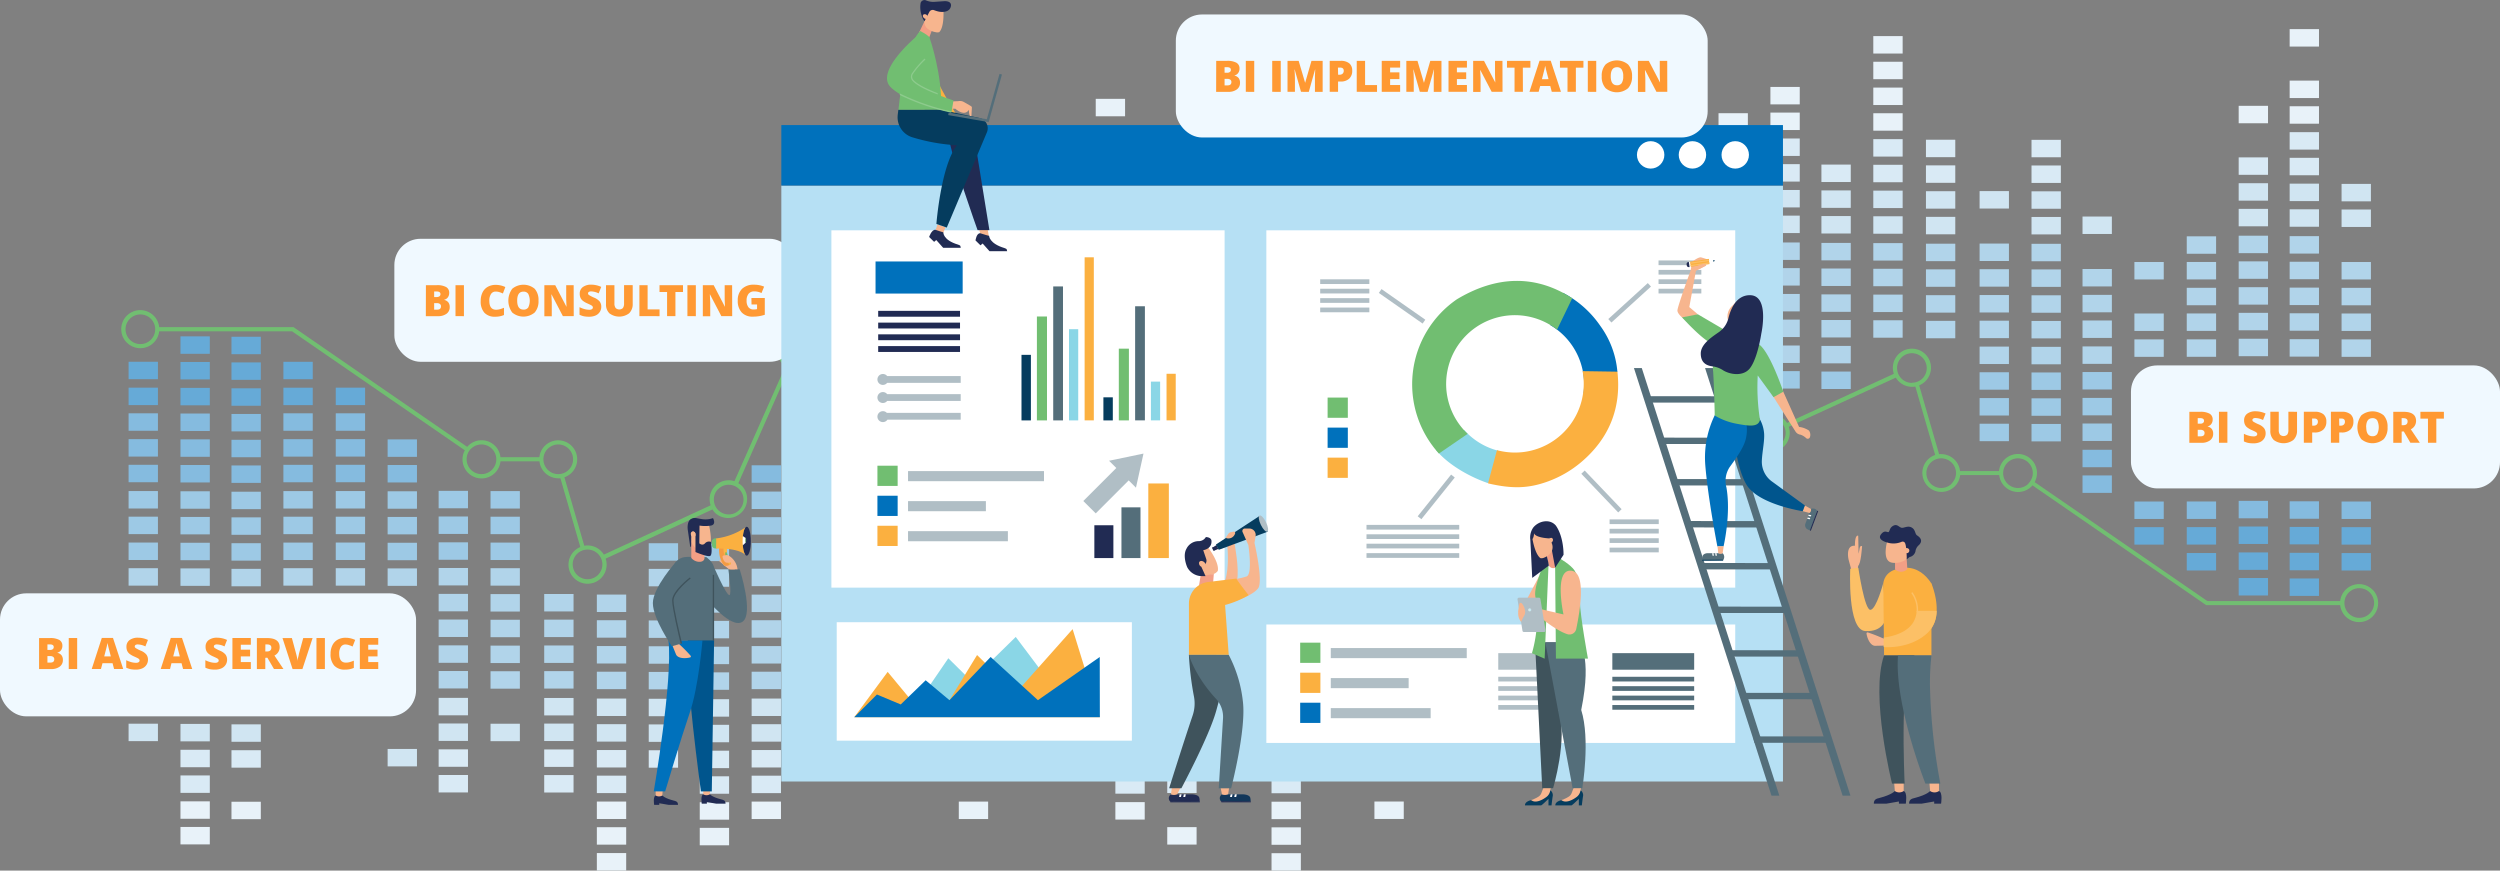 <svg xmlns="http://www.w3.org/2000/svg" xmlns:xlink="http://www.w3.org/1999/xlink" viewBox="0 0 691 240.64"><rect x="0" y="0" width="691" height="240.64" fill="#808080" stroke="none"/><defs><style>.cls-1{fill:#71be71;}.cls-2{fill:#e8f2f9;}.cls-3{fill:#d0e5f2;}.cls-4{fill:#b1d4ea;}.cls-5{fill:#9dc9e5;}.cls-6{fill:#85bbdf;}.cls-7{fill:#66aad7;}.cls-8{fill:#d9eaf5;}.cls-9{fill:#f0f9ff;}.cls-10{fill:#f93;}.cls-11{fill:#b6e0f4;}.cls-12{fill:#fff;}.cls-13{fill:#0071bc;}.cls-14{fill:#8ad6e6;}.cls-15{fill:#fbb040;}.cls-16{fill:#b0bec5;}.cls-17{fill:#212b53;}.cls-18{fill:#053c5e;}.cls-19{fill:#546e7a;}.cls-20{fill:#f7b58e;}.cls-21{fill:#00558d;}.cls-22{fill:#fcc066;}.cls-23{fill:#f39f85;}.cls-24{fill:#8dcb8d;}.cls-25{fill:#12375a;}.cls-26{fill:#3f535c;}.cls-27{fill:url(#Áåçûìÿííûé_ãðàäèåíò_12);}.cls-28{fill:#f49b42;}.cls-29{fill:#f9b646;}.cls-30{fill:#e7365e;}</style><linearGradient id="Áåçûìÿííûé_ãðàäèåíò_12" x1="381.88" y1="168.57" x2="382.72" y2="168.57" gradientTransform="matrix(-1, 0, 0, 1, 805.13, 0)" gradientUnits="userSpaceOnUse"><stop offset="0" stop-color="#bfe3ee"/><stop offset="1" stop-color="#dfefea"/></linearGradient></defs><title>bi-services</title><g id="Layer_2" data-name="Layer 2"><g id="Layer_2-2" data-name="Layer 2"><path class="cls-1" d="M655.77,163a5.25,5.25,0,0,0-8.94,3.14H610.13l-47.75-32.88a5.26,5.26,0,1,0-9.85-3.06H541.75a5.25,5.25,0,0,0-5.22-4.68,5,5,0,0,0-.57,0l-5.5-19a5.27,5.27,0,1,0-7-3.2l-29.53,13.59a5.13,5.13,0,0,0-.78-1,5.26,5.26,0,0,0-7.43,7.43,5.11,5.11,0,0,0,1.07.82l-14,31.69a5.25,5.25,0,0,0-6.85,2.87l-16.22-5.3a5.08,5.08,0,0,0,.11-1.08,5.26,5.26,0,1,0-9.22,3.44l-23.16,25a5.24,5.24,0,0,0-7,.1l-46-51.73a5.25,5.25,0,1,0-8,.62,5.09,5.09,0,0,0,.47.41L338.63,166.1H315.39a5.25,5.25,0,1,0,0,1.15h23.95l18.56-36.47a5.22,5.22,0,0,0,5.72-.78l46,51.75a5.26,5.26,0,1,0,8.59-.12l23.23-25.06a5.24,5.24,0,0,0,6.84-.51,5.18,5.18,0,0,0,1.06-1.54l16.27,5.31a5,5,0,0,0-.08.89,5.26,5.26,0,1,0,9-3.72,5,5,0,0,0-.71-.59l14-31.78a5.16,5.16,0,0,0,1.6.25,5.25,5.25,0,0,0,5.26-5.26,5.18,5.18,0,0,0-.28-1.66L524,104.38a5.11,5.11,0,0,0,.78,1,5.26,5.26,0,0,0,3.72,1.54,5.16,5.16,0,0,0,.9-.08l5.48,18.91a5.25,5.25,0,1,0,5.41,8.69,5.27,5.27,0,0,0,1.51-3.14h10.78a5.25,5.25,0,0,0,8.94,3.14c.09-.09.17-.19.26-.28l48,33.09h37.05a5.26,5.26,0,1,0,8.94-4.29Zm-342.7,6.62a4.1,4.1,0,1,1,1.2-2.9A4.1,4.1,0,0,1,313.06,169.57Zm50-40.62a4.11,4.11,0,1,1,1.2-2.9A4.11,4.11,0,0,1,363.07,128.95Zm53.83,58.67a4.11,4.11,0,1,1,1.2-2.9A4.11,4.11,0,0,1,416.9,187.62Zm30.6-32.37a4.1,4.1,0,1,1,1.2-2.9A4.11,4.11,0,0,1,447.5,155.25Zm27.42,5.48a4.1,4.1,0,1,1-1.2-2.9A4.1,4.1,0,0,1,474.92,160.72Zm17.43-38.19a4.1,4.1,0,1,1,1.2-2.9A4.1,4.1,0,0,1,492.35,122.54Zm36.1-16.76a4.1,4.1,0,1,1,2.9-1.2A4.1,4.1,0,0,1,528.45,105.78Zm11,27.85a4.1,4.1,0,1,1,1.2-2.9A4.1,4.1,0,0,1,539.43,133.63Zm21.22,0a4.1,4.1,0,1,1,1.2-2.9A4.1,4.1,0,0,1,560.65,133.63ZM655,169.57a4.1,4.1,0,1,1,1.2-2.9A4.1,4.1,0,0,1,655,169.57Z"/><rect class="cls-2" x="302.86" y="27.32" width="8.11" height="4.82"/><rect class="cls-3" x="302.86" y="52.71" width="8.11" height="4.82"/><rect class="cls-3" x="302.86" y="59.8" width="8.11" height="4.82"/><rect class="cls-4" x="302.86" y="67.22" width="8.11" height="4.82"/><rect class="cls-4" x="302.86" y="74.3" width="8.11" height="4.82"/><rect class="cls-4" x="302.86" y="81.45" width="8.11" height="4.82"/><rect class="cls-4" x="302.86" y="88.54" width="8.11" height="4.82"/><rect class="cls-4" x="302.86" y="95.7" width="8.11" height="4.82"/><rect class="cls-5" x="302.86" y="102.78" width="8.11" height="4.82"/><rect class="cls-5" x="302.86" y="109.93" width="8.11" height="4.82"/><rect class="cls-5" x="302.86" y="117.01" width="8.11" height="4.82"/><rect class="cls-6" x="302.86" y="124.27" width="8.11" height="4.82"/><rect class="cls-6" x="302.86" y="131.36" width="8.11" height="4.82"/><rect class="cls-6" x="302.86" y="138.51" width="8.11" height="4.82"/><rect class="cls-7" x="302.86" y="145.59" width="8.11" height="4.82"/><rect class="cls-7" x="302.86" y="152.75" width="8.11" height="4.82"/><rect class="cls-8" x="317.21" y="45.39" width="8.11" height="4.82"/><rect class="cls-3" x="317.21" y="52.54" width="8.11" height="4.82"/><rect class="cls-3" x="317.21" y="59.63" width="8.11" height="4.82"/><rect class="cls-4" x="317.21" y="67.04" width="8.11" height="4.82"/><rect class="cls-4" x="317.21" y="74.13" width="8.11" height="4.82"/><rect class="cls-4" x="317.21" y="81.28" width="8.11" height="4.82"/><rect class="cls-4" x="317.21" y="88.36" width="8.11" height="4.82"/><rect class="cls-4" x="317.21" y="95.52" width="8.11" height="4.82"/><rect class="cls-5" x="317.21" y="102.61" width="8.11" height="4.82"/><rect class="cls-5" x="317.21" y="109.75" width="8.11" height="4.82"/><rect class="cls-5" x="317.21" y="116.84" width="8.11" height="4.82"/><rect class="cls-6" x="317.21" y="124.1" width="8.11" height="4.82"/><rect class="cls-6" x="317.21" y="131.19" width="8.11" height="4.82"/><rect class="cls-6" x="317.21" y="138.33" width="8.11" height="4.82"/><rect class="cls-7" x="317.21" y="145.42" width="8.11" height="4.82"/><rect class="cls-7" x="317.21" y="152.58" width="8.11" height="4.82"/><rect class="cls-7" x="317.21" y="159.67" width="8.11" height="4.82"/><rect class="cls-2" x="331.3" y="17.03" width="8.11" height="4.82"/><rect class="cls-2" x="331.3" y="24.18" width="8.11" height="4.82"/><rect class="cls-2" x="331.3" y="31.26" width="8.11" height="4.82"/><rect class="cls-8" x="331.3" y="38.42" width="8.11" height="4.82"/><rect class="cls-8" x="331.3" y="45.51" width="8.11" height="4.82"/><rect class="cls-3" x="331.3" y="52.66" width="8.11" height="4.82"/><rect class="cls-3" x="331.3" y="59.74" width="8.11" height="4.82"/><rect class="cls-4" x="331.3" y="67.16" width="8.11" height="4.82"/><rect class="cls-4" x="331.3" y="74.25" width="8.11" height="4.82"/><rect class="cls-4" x="331.3" y="81.39" width="8.11" height="4.82"/><rect class="cls-4" x="331.3" y="88.48" width="8.11" height="4.82"/><rect class="cls-4" x="331.3" y="95.64" width="8.11" height="4.82"/><rect class="cls-5" x="331.3" y="102.73" width="8.11" height="4.82"/><rect class="cls-5" x="331.3" y="109.87" width="8.11" height="4.82"/><rect class="cls-5" x="331.3" y="116.96" width="8.11" height="4.82"/><rect class="cls-6" x="331.3" y="124.22" width="8.11" height="4.82"/><rect class="cls-6" x="331.3" y="131.31" width="8.11" height="4.82"/><rect class="cls-6" x="331.3" y="138.45" width="8.11" height="4.82"/><rect class="cls-7" x="331.3" y="145.54" width="8.11" height="4.82"/><rect class="cls-7" x="331.3" y="152.7" width="8.11" height="4.82"/><rect class="cls-7" x="331.3" y="159.78" width="8.11" height="4.82"/><rect class="cls-4" x="345.65" y="74.31" width="8.11" height="4.82"/><rect class="cls-4" x="345.65" y="81.46" width="8.11" height="4.82"/><rect class="cls-4" x="345.65" y="88.54" width="8.11" height="4.82"/><rect class="cls-4" x="345.65" y="95.7" width="8.11" height="4.82"/><rect class="cls-5" x="345.65" y="102.79" width="8.11" height="4.82"/><rect class="cls-5" x="345.65" y="109.94" width="8.11" height="4.82"/><rect class="cls-5" x="345.65" y="117.02" width="8.11" height="4.82"/><rect class="cls-6" x="345.65" y="124.28" width="8.11" height="4.82"/><rect class="cls-6" x="345.65" y="131.37" width="8.11" height="4.82"/><rect class="cls-2" x="357.12" y="10" width="8.11" height="4.82"/><rect class="cls-2" x="360.12" y="24.23" width="8.11" height="4.82"/><rect class="cls-8" x="360.12" y="38.48" width="8.11" height="4.82"/><rect class="cls-8" x="360.12" y="45.57" width="8.11" height="4.82"/><rect class="cls-3" x="360.12" y="52.71" width="8.11" height="4.82"/><rect class="cls-3" x="360.12" y="59.8" width="8.11" height="4.82"/><rect class="cls-4" x="360.12" y="67.22" width="8.11" height="4.82"/><rect class="cls-4" x="360.12" y="74.31" width="8.11" height="4.82"/><rect class="cls-4" x="360.12" y="81.45" width="8.11" height="4.82"/><rect class="cls-4" x="360.12" y="88.54" width="8.11" height="4.82"/><rect class="cls-4" x="360.12" y="95.7" width="8.11" height="4.82"/><rect class="cls-5" x="360.12" y="102.78" width="8.11" height="4.82"/><rect class="cls-5" x="360.12" y="109.93" width="8.11" height="4.82"/><rect class="cls-2" x="374.46" y="31.15" width="8.11" height="4.82"/><rect class="cls-8" x="374.46" y="38.31" width="8.11" height="4.82"/><rect class="cls-8" x="374.46" y="45.4" width="8.11" height="4.82"/><rect class="cls-3" x="374.46" y="52.54" width="8.11" height="4.82"/><rect class="cls-3" x="374.46" y="59.63" width="8.11" height="4.82"/><rect class="cls-4" x="374.46" y="67.05" width="8.11" height="4.82"/><rect class="cls-4" x="374.46" y="74.13" width="8.11" height="4.82"/><rect class="cls-4" x="374.46" y="81.28" width="8.11" height="4.82"/><rect class="cls-4" x="374.46" y="88.36" width="8.11" height="4.82"/><rect class="cls-4" x="374.46" y="95.52" width="8.11" height="4.82"/><rect class="cls-5" x="374.46" y="102.61" width="8.11" height="4.82"/><rect class="cls-5" x="374.46" y="109.75" width="8.11" height="4.82"/><rect class="cls-5" x="374.46" y="116.84" width="8.11" height="4.82"/><rect class="cls-6" x="374.46" y="124.1" width="8.11" height="4.82"/><rect class="cls-6" x="374.46" y="131.19" width="8.11" height="4.82"/><rect class="cls-3" x="388.56" y="59.74" width="8.11" height="4.82"/><rect class="cls-4" x="388.56" y="67.16" width="8.11" height="4.82"/><rect class="cls-4" x="388.56" y="74.25" width="8.11" height="4.82"/><rect class="cls-4" x="388.56" y="81.39" width="8.11" height="4.82"/><rect class="cls-4" x="388.56" y="88.48" width="8.11" height="4.82"/><rect class="cls-4" x="388.56" y="95.64" width="8.11" height="4.82"/><rect class="cls-5" x="388.56" y="102.73" width="8.11" height="4.82"/><rect class="cls-5" x="388.56" y="109.87" width="8.11" height="4.82"/><rect class="cls-5" x="388.56" y="116.96" width="8.11" height="4.82"/><rect class="cls-6" x="388.56" y="124.22" width="8.11" height="4.82"/><rect class="cls-6" x="388.56" y="131.31" width="8.11" height="4.82"/><rect class="cls-6" x="388.56" y="138.45" width="8.11" height="4.82"/><rect class="cls-7" x="388.56" y="145.54" width="8.11" height="4.82"/><rect class="cls-3" x="402.91" y="52.72" width="8.11" height="4.82"/><rect class="cls-3" x="402.91" y="59.81" width="8.11" height="4.82"/><rect class="cls-4" x="402.91" y="74.31" width="8.11" height="4.82"/><rect class="cls-4" x="402.91" y="81.46" width="8.11" height="4.82"/><rect class="cls-4" x="402.91" y="88.54" width="8.11" height="4.82"/><rect class="cls-4" x="402.91" y="95.7" width="8.11" height="4.82"/><rect class="cls-5" x="402.91" y="102.79" width="8.11" height="4.82"/><rect class="cls-5" x="402.91" y="109.94" width="8.11" height="4.82"/><rect class="cls-5" x="402.91" y="117.02" width="8.11" height="4.82"/><rect class="cls-6" x="402.91" y="124.28" width="8.11" height="4.82"/><rect class="cls-6" x="402.91" y="131.37" width="8.11" height="4.82"/><rect class="cls-6" x="402.91" y="138.51" width="8.11" height="4.82"/><rect class="cls-7" x="402.91" y="145.6" width="8.11" height="4.82"/><rect class="cls-7" x="402.91" y="152.76" width="8.11" height="4.82"/><rect class="cls-7" x="402.91" y="159.85" width="8.11" height="4.82"/><rect class="cls-2" x="417.74" y="31.29" width="8.11" height="4.82"/><rect class="cls-4" x="417.74" y="88.51" width="8.11" height="4.82"/><rect class="cls-4" x="417.74" y="95.67" width="8.11" height="4.82"/><rect class="cls-5" x="417.74" y="102.76" width="8.11" height="4.82"/><rect class="cls-5" x="417.74" y="109.9" width="8.11" height="4.82"/><rect class="cls-5" x="417.74" y="116.99" width="8.11" height="4.82"/><rect class="cls-6" x="417.74" y="124.25" width="8.11" height="4.82"/><rect class="cls-6" x="417.74" y="131.34" width="8.11" height="4.82"/><rect class="cls-6" x="417.74" y="138.48" width="8.11" height="4.82"/><rect class="cls-7" x="417.74" y="145.57" width="8.11" height="4.82"/><rect class="cls-7" x="417.74" y="152.73" width="8.11" height="4.82"/><rect class="cls-7" x="417.74" y="159.81" width="8.11" height="4.82"/><rect class="cls-3" x="432.08" y="59.6" width="8.11" height="4.82"/><rect class="cls-4" x="432.08" y="74.11" width="8.11" height="4.82"/><rect class="cls-4" x="432.08" y="81.25" width="8.11" height="4.82"/><rect class="cls-4" x="432.08" y="88.34" width="8.11" height="4.82"/><rect class="cls-4" x="432.08" y="95.5" width="8.11" height="4.82"/><rect class="cls-5" x="432.08" y="102.58" width="8.11" height="4.82"/><rect class="cls-5" x="432.08" y="109.73" width="8.11" height="4.82"/><rect class="cls-5" x="432.08" y="116.82" width="8.11" height="4.82"/><rect class="cls-6" x="432.08" y="124.07" width="8.11" height="4.82"/><rect class="cls-6" x="432.08" y="131.16" width="8.11" height="4.82"/><rect class="cls-6" x="432.08" y="138.31" width="8.11" height="4.82"/><rect class="cls-3" x="446.18" y="52.63" width="8.11" height="4.82"/><rect class="cls-3" x="446.18" y="59.72" width="8.11" height="4.82"/><rect class="cls-4" x="446.18" y="67.13" width="8.11" height="4.82"/><rect class="cls-4" x="446.18" y="74.22" width="8.11" height="4.82"/><rect class="cls-4" x="446.18" y="81.37" width="8.11" height="4.82"/><rect class="cls-4" x="446.18" y="88.45" width="8.11" height="4.82"/><rect class="cls-4" x="446.18" y="95.61" width="8.11" height="4.82"/><rect class="cls-5" x="446.18" y="102.7" width="8.11" height="4.82"/><rect class="cls-5" x="446.18" y="109.84" width="8.11" height="4.82"/><rect class="cls-5" x="446.18" y="116.93" width="8.11" height="4.82"/><rect class="cls-6" x="446.18" y="124.19" width="8.11" height="4.82"/><rect class="cls-6" x="446.18" y="131.28" width="8.11" height="4.82"/><rect class="cls-6" x="446.18" y="138.42" width="8.11" height="4.82"/><rect class="cls-4" x="460.52" y="81.43" width="8.11" height="4.82"/><rect class="cls-4" x="460.52" y="95.68" width="8.11" height="4.82"/><rect class="cls-5" x="460.52" y="102.76" width="8.11" height="4.82"/><rect class="cls-5" x="460.52" y="109.91" width="8.11" height="4.82"/><rect class="cls-5" x="460.52" y="117" width="8.11" height="4.82"/><rect class="cls-6" x="460.52" y="124.26" width="8.11" height="4.82"/><rect class="cls-6" x="460.52" y="131.34" width="8.11" height="4.82"/><rect class="cls-6" x="460.52" y="138.49" width="8.11" height="4.82"/><rect class="cls-7" x="460.52" y="145.57" width="8.11" height="4.82"/><rect class="cls-2" x="475" y="31.29" width="8.11" height="4.82"/><rect class="cls-8" x="475" y="38.45" width="8.11" height="4.82"/><rect class="cls-8" x="475" y="45.54" width="8.11" height="4.82"/><rect class="cls-3" x="475" y="52.69" width="8.11" height="4.82"/><rect class="cls-3" x="475" y="59.77" width="8.11" height="4.82"/><rect class="cls-4" x="475" y="67.19" width="8.11" height="4.82"/><rect class="cls-4" x="475" y="74.28" width="8.11" height="4.82"/><rect class="cls-4" x="475" y="81.42" width="8.11" height="4.82"/><rect class="cls-4" x="475" y="88.51" width="8.11" height="4.82"/><rect class="cls-4" x="475" y="95.67" width="8.11" height="4.82"/><rect class="cls-5" x="475" y="102.76" width="8.11" height="4.82"/><rect class="cls-5" x="475" y="109.9" width="8.11" height="4.82"/><rect class="cls-5" x="475" y="116.99" width="8.11" height="4.82"/><rect class="cls-6" x="475" y="124.25" width="8.11" height="4.82"/><rect class="cls-2" x="489.34" y="24.03" width="8.11" height="4.82"/><rect class="cls-2" x="489.34" y="31.12" width="8.11" height="4.82"/><rect class="cls-8" x="489.34" y="38.28" width="8.11" height="4.82"/><rect class="cls-8" x="489.34" y="45.37" width="8.11" height="4.82"/><rect class="cls-3" x="489.34" y="52.51" width="8.11" height="4.82"/><rect class="cls-3" x="489.34" y="59.6" width="8.11" height="4.82"/><rect class="cls-4" x="489.34" y="67.02" width="8.11" height="4.82"/><rect class="cls-4" x="489.34" y="74.11" width="8.11" height="4.82"/><rect class="cls-4" x="489.34" y="81.25" width="8.11" height="4.82"/><rect class="cls-4" x="489.34" y="88.34" width="8.11" height="4.82"/><rect class="cls-4" x="489.34" y="95.5" width="8.11" height="4.82"/><rect class="cls-5" x="489.34" y="102.58" width="8.11" height="4.82"/><rect class="cls-8" x="503.44" y="45.49" width="8.11" height="4.82"/><rect class="cls-3" x="503.44" y="52.63" width="8.11" height="4.82"/><rect class="cls-3" x="503.44" y="59.72" width="8.11" height="4.82"/><rect class="cls-4" x="503.44" y="67.14" width="8.11" height="4.82"/><rect class="cls-4" x="503.44" y="74.22" width="8.11" height="4.82"/><rect class="cls-4" x="503.44" y="81.37" width="8.11" height="4.82"/><rect class="cls-4" x="503.44" y="88.45" width="8.11" height="4.82"/><rect class="cls-4" x="503.44" y="95.61" width="8.11" height="4.82"/><rect class="cls-5" x="503.44" y="102.7" width="8.11" height="4.82"/><rect class="cls-2" x="517.78" y="9.98" width="8.11" height="4.82"/><rect class="cls-2" x="517.78" y="17.07" width="8.11" height="4.82"/><rect class="cls-2" x="517.78" y="24.21" width="8.11" height="4.82"/><rect class="cls-2" x="517.78" y="31.3" width="8.11" height="4.82"/><rect class="cls-8" x="517.78" y="38.46" width="8.11" height="4.82"/><rect class="cls-8" x="517.78" y="45.55" width="8.11" height="4.82"/><rect class="cls-3" x="517.78" y="52.69" width="8.11" height="4.82"/><rect class="cls-3" x="517.78" y="59.78" width="8.11" height="4.82"/><rect class="cls-4" x="517.78" y="67.2" width="8.11" height="4.82"/><rect class="cls-4" x="517.78" y="74.29" width="8.11" height="4.82"/><rect class="cls-4" x="517.78" y="81.43" width="8.11" height="4.82"/><rect class="cls-4" x="517.78" y="88.52" width="8.11" height="4.82"/><rect class="cls-8" x="532.33" y="38.62" width="8.11" height="4.82"/><rect class="cls-8" x="532.33" y="45.71" width="8.11" height="4.82"/><rect class="cls-3" x="532.33" y="52.85" width="8.11" height="4.82"/><rect class="cls-3" x="532.33" y="59.94" width="8.11" height="4.82"/><rect class="cls-4" x="532.33" y="67.36" width="8.11" height="4.82"/><rect class="cls-4" x="532.33" y="74.45" width="8.11" height="4.82"/><rect class="cls-4" x="532.33" y="81.59" width="8.11" height="4.82"/><rect class="cls-4" x="532.33" y="88.68" width="8.11" height="4.82"/><rect class="cls-3" x="547.16" y="52.82" width="8.11" height="4.82"/><rect class="cls-4" x="547.16" y="67.32" width="8.11" height="4.82"/><rect class="cls-4" x="547.16" y="74.41" width="8.11" height="4.82"/><rect class="cls-4" x="547.16" y="81.55" width="8.11" height="4.82"/><rect class="cls-4" x="547.16" y="88.64" width="8.11" height="4.82"/><rect class="cls-4" x="547.16" y="95.8" width="8.11" height="4.82"/><rect class="cls-5" x="547.16" y="102.89" width="8.11" height="4.82"/><rect class="cls-5" x="547.16" y="110.03" width="8.11" height="4.82"/><rect class="cls-5" x="547.16" y="117.12" width="8.11" height="4.82"/><rect class="cls-8" x="561.51" y="38.65" width="8.11" height="4.82"/><rect class="cls-8" x="561.51" y="45.74" width="8.11" height="4.82"/><rect class="cls-3" x="561.51" y="52.88" width="8.11" height="4.82"/><rect class="cls-3" x="561.51" y="59.97" width="8.11" height="4.82"/><rect class="cls-4" x="561.51" y="67.39" width="8.11" height="4.82"/><rect class="cls-4" x="561.51" y="74.47" width="8.11" height="4.82"/><rect class="cls-4" x="561.51" y="81.62" width="8.11" height="4.82"/><rect class="cls-4" x="561.51" y="88.71" width="8.11" height="4.82"/><rect class="cls-4" x="561.51" y="95.87" width="8.11" height="4.82"/><rect class="cls-5" x="561.51" y="102.95" width="8.11" height="4.82"/><rect class="cls-5" x="561.51" y="110.1" width="8.11" height="4.82"/><rect class="cls-5" x="561.51" y="117.18" width="8.11" height="4.82"/><rect class="cls-3" x="575.61" y="59.85" width="8.11" height="4.82"/><rect class="cls-4" x="575.61" y="74.35" width="8.11" height="4.82"/><rect class="cls-4" x="575.61" y="81.5" width="8.11" height="4.82"/><rect class="cls-4" x="575.61" y="88.58" width="8.11" height="4.82"/><rect class="cls-4" x="575.61" y="95.75" width="8.11" height="4.82"/><rect class="cls-5" x="575.61" y="102.83" width="8.11" height="4.82"/><rect class="cls-5" x="575.61" y="109.98" width="8.11" height="4.82"/><rect class="cls-5" x="575.61" y="117.06" width="8.11" height="4.82"/><rect class="cls-6" x="575.61" y="124.32" width="8.11" height="4.82"/><rect class="cls-6" x="575.61" y="131.41" width="8.11" height="4.82"/><rect class="cls-4" x="589.95" y="72.42" width="8.11" height="4.82"/><rect class="cls-4" x="589.95" y="86.65" width="8.11" height="4.82"/><rect class="cls-4" x="589.95" y="93.81" width="8.11" height="4.82"/><rect class="cls-6" x="589.95" y="138.62" width="8.11" height="4.82"/><rect class="cls-7" x="589.95" y="145.71" width="8.11" height="4.82"/><rect class="cls-4" x="604.42" y="65.32" width="8.11" height="4.82"/><rect class="cls-4" x="604.42" y="72.41" width="8.11" height="4.82"/><rect class="cls-4" x="604.42" y="79.55" width="8.11" height="4.82"/><rect class="cls-4" x="604.42" y="86.64" width="8.11" height="4.82"/><rect class="cls-4" x="604.42" y="93.8" width="8.11" height="4.82"/><rect class="cls-6" x="604.42" y="138.61" width="8.11" height="4.82"/><rect class="cls-7" x="604.42" y="145.7" width="8.11" height="4.82"/><rect class="cls-7" x="604.42" y="152.86" width="8.11" height="4.82"/><rect class="cls-2" x="618.77" y="29.25" width="8.11" height="4.82"/><rect class="cls-8" x="618.77" y="43.5" width="8.11" height="4.82"/><rect class="cls-3" x="618.77" y="50.64" width="8.11" height="4.82"/><rect class="cls-3" x="618.77" y="57.73" width="8.11" height="4.82"/><rect class="cls-4" x="618.77" y="65.15" width="8.11" height="4.82"/><rect class="cls-4" x="618.77" y="72.24" width="8.11" height="4.82"/><rect class="cls-4" x="618.77" y="79.38" width="8.11" height="4.82"/><rect class="cls-4" x="618.77" y="86.47" width="8.11" height="4.82"/><rect class="cls-4" x="618.77" y="93.63" width="8.11" height="4.82"/><rect class="cls-6" x="618.77" y="138.44" width="8.11" height="4.82"/><rect class="cls-7" x="618.77" y="145.53" width="8.11" height="4.82"/><rect class="cls-7" x="618.77" y="152.69" width="8.11" height="4.82"/><rect class="cls-7" x="618.77" y="159.77" width="8.11" height="4.82"/><rect class="cls-2" x="632.86" y="8.05" width="8.11" height="4.82"/><rect class="cls-2" x="632.86" y="22.28" width="8.11" height="4.82"/><rect class="cls-2" x="632.86" y="29.37" width="8.11" height="4.82"/><rect class="cls-8" x="632.86" y="36.53" width="8.11" height="4.82"/><rect class="cls-8" x="632.86" y="43.62" width="8.11" height="4.82"/><rect class="cls-3" x="632.86" y="50.76" width="8.11" height="4.82"/><rect class="cls-3" x="632.86" y="57.85" width="8.11" height="4.82"/><rect class="cls-4" x="632.86" y="65.27" width="8.11" height="4.82"/><rect class="cls-4" x="632.86" y="72.35" width="8.11" height="4.82"/><rect class="cls-4" x="632.86" y="79.5" width="8.11" height="4.82"/><rect class="cls-4" x="632.86" y="86.59" width="8.11" height="4.82"/><rect class="cls-4" x="632.86" y="93.75" width="8.11" height="4.82"/><rect class="cls-6" x="632.86" y="138.56" width="8.11" height="4.82"/><rect class="cls-7" x="632.86" y="145.64" width="8.11" height="4.82"/><rect class="cls-7" x="632.86" y="152.8" width="8.11" height="4.82"/><rect class="cls-7" x="632.86" y="159.89" width="8.11" height="4.82"/><rect class="cls-3" x="647.21" y="50.83" width="8.11" height="4.82"/><rect class="cls-3" x="647.21" y="57.91" width="8.11" height="4.82"/><rect class="cls-4" x="647.21" y="72.42" width="8.11" height="4.82"/><rect class="cls-4" x="647.21" y="79.56" width="8.11" height="4.82"/><rect class="cls-4" x="647.21" y="86.65" width="8.11" height="4.82"/><rect class="cls-4" x="647.21" y="93.81" width="8.11" height="4.82"/><rect class="cls-6" x="647.21" y="138.62" width="8.11" height="4.82"/><rect class="cls-7" x="647.21" y="145.71" width="8.11" height="4.82"/><rect class="cls-7" x="647.21" y="152.87" width="8.11" height="4.82"/><path class="cls-1" d="M35.09,94.72A5.25,5.25,0,0,0,44,91.58H80.73l47.75,32.88a5.26,5.26,0,1,0,9.85,3.06h10.78a5.25,5.25,0,0,0,5.22,4.68,5,5,0,0,0,.57,0l5.5,19a5.27,5.27,0,1,0,7,3.2l29.53-13.59a5.13,5.13,0,0,0,.78,1,5.26,5.26,0,0,0,7.43-7.43,5.11,5.11,0,0,0-1.07-.82l14-31.69A5.25,5.25,0,0,0,224.9,99l16.22,5.3a5.08,5.08,0,0,0-.11,1.08,5.26,5.26,0,1,0,9.22-3.44l23.16-25a5.24,5.24,0,0,0,7-.1l46,51.73a5.25,5.25,0,1,0,8-.62,5.09,5.09,0,0,0-.47-.41l18.29-35.92h23.24a5.25,5.25,0,1,0,0-1.15H351.52L333,126.89a5.22,5.22,0,0,0-5.72.78l-46-51.75a5.26,5.26,0,1,0-8.59.12l-23.23,25.06a5.24,5.24,0,0,0-6.84.51,5.18,5.18,0,0,0-1.06,1.54l-16.27-5.31a5,5,0,0,0,.08-.89,5.26,5.26,0,1,0-9,3.72,5,5,0,0,0,.71.59L203,133a5.16,5.16,0,0,0-1.6-.25,5.25,5.25,0,0,0-5.26,5.26,5.18,5.18,0,0,0,.28,1.66L166.9,153.3a5.11,5.11,0,0,0-.78-1,5.26,5.26,0,0,0-3.72-1.54,5.16,5.16,0,0,0-.9.08L156,131.92a5.25,5.25,0,1,0-5.41-8.69,5.27,5.27,0,0,0-1.51,3.14H138.33a5.25,5.25,0,0,0-8.94-3.14c-.09.09-.17.19-.26.28l-48-33.09H44a5.26,5.26,0,1,0-8.94,4.29Zm342.7-6.62a4.1,4.1,0,1,1-1.2,2.9A4.1,4.1,0,0,1,377.79,88.1Zm-50,40.62a4.11,4.11,0,1,1-1.2,2.9A4.11,4.11,0,0,1,327.79,128.73ZM274,70.06a4.11,4.11,0,1,1-1.2,2.9A4.11,4.11,0,0,1,274,70.06Zm-30.6,32.37a4.1,4.1,0,1,1-1.2,2.9A4.11,4.11,0,0,1,243.36,102.43ZM215.94,97a4.1,4.1,0,1,1,1.2,2.9A4.1,4.1,0,0,1,215.94,97Zm-17.43,38.19a4.1,4.1,0,1,1-1.2,2.9A4.1,4.1,0,0,1,198.51,135.14ZM162.4,151.9a4.1,4.1,0,1,1-2.9,1.2A4.1,4.1,0,0,1,162.4,151.9Zm-11-27.85a4.1,4.1,0,1,1-1.2,2.9A4.1,4.1,0,0,1,151.43,124Zm-21.22,0a4.1,4.1,0,1,1-1.2,2.9A4.1,4.1,0,0,1,130.2,124ZM35.91,88.1A4.1,4.1,0,1,1,34.7,91,4.1,4.1,0,0,1,35.91,88.1Z"/><rect class="cls-2" x="379.89" y="221.54" width="8.11" height="4.82"/><rect class="cls-3" x="379.89" y="200.14" width="8.11" height="4.82"/><rect class="cls-3" x="379.89" y="193.06" width="8.11" height="4.82"/><rect class="cls-4" x="379.89" y="185.64" width="8.11" height="4.82"/><rect class="cls-4" x="379.89" y="178.55" width="8.11" height="4.82"/><rect class="cls-4" x="379.89" y="171.41" width="8.11" height="4.82"/><rect class="cls-4" x="379.89" y="164.32" width="8.11" height="4.82"/><rect class="cls-4" x="379.89" y="157.16" width="8.11" height="4.82"/><rect class="cls-5" x="379.89" y="150.07" width="8.11" height="4.82"/><rect class="cls-5" x="379.89" y="142.93" width="8.11" height="4.82"/><rect class="cls-5" x="379.89" y="135.84" width="8.11" height="4.82"/><rect class="cls-6" x="379.89" y="128.58" width="8.11" height="4.82"/><rect class="cls-6" x="379.89" y="121.49" width="8.11" height="4.82"/><rect class="cls-6" x="379.89" y="114.35" width="8.11" height="4.82"/><rect class="cls-7" x="379.89" y="107.26" width="8.11" height="4.82"/><rect class="cls-7" x="379.89" y="100.1" width="8.11" height="4.82"/><rect class="cls-8" x="365.54" y="207.46" width="8.11" height="4.82"/><rect class="cls-3" x="365.54" y="200.32" width="8.11" height="4.82"/><rect class="cls-3" x="365.54" y="193.23" width="8.11" height="4.82"/><rect class="cls-4" x="365.54" y="185.81" width="8.11" height="4.82"/><rect class="cls-4" x="365.54" y="178.72" width="8.11" height="4.82"/><rect class="cls-4" x="365.54" y="171.58" width="8.11" height="4.82"/><rect class="cls-4" x="365.54" y="164.49" width="8.11" height="4.82"/><rect class="cls-4" x="365.54" y="157.33" width="8.11" height="4.82"/><rect class="cls-5" x="365.54" y="150.25" width="8.11" height="4.82"/><rect class="cls-5" x="365.54" y="143.1" width="8.11" height="4.82"/><rect class="cls-5" x="365.54" y="136.01" width="8.11" height="4.82"/><rect class="cls-6" x="365.54" y="128.75" width="8.11" height="4.82"/><rect class="cls-6" x="365.54" y="121.67" width="8.11" height="4.82"/><rect class="cls-6" x="365.54" y="114.52" width="8.11" height="4.82"/><rect class="cls-7" x="365.54" y="107.44" width="8.11" height="4.82"/><rect class="cls-7" x="365.54" y="100.28" width="8.11" height="4.82"/><rect class="cls-7" x="365.54" y="93.19" width="8.11" height="4.82"/><rect class="cls-2" x="351.45" y="235.82" width="8.11" height="4.82"/><rect class="cls-2" x="351.45" y="228.68" width="8.11" height="4.82"/><rect class="cls-2" x="351.45" y="221.59" width="8.11" height="4.82"/><rect class="cls-8" x="351.45" y="214.43" width="8.11" height="4.82"/><rect class="cls-8" x="351.45" y="207.34" width="8.11" height="4.82"/><rect class="cls-3" x="351.45" y="200.2" width="8.11" height="4.82"/><rect class="cls-3" x="351.45" y="193.11" width="8.11" height="4.82"/><rect class="cls-4" x="351.45" y="185.69" width="8.11" height="4.82"/><rect class="cls-4" x="351.45" y="178.61" width="8.11" height="4.82"/><rect class="cls-4" x="351.45" y="171.46" width="8.11" height="4.82"/><rect class="cls-4" x="351.45" y="164.38" width="8.11" height="4.82"/><rect class="cls-4" x="351.45" y="157.22" width="8.11" height="4.82"/><rect class="cls-5" x="351.45" y="150.13" width="8.11" height="4.82"/><rect class="cls-5" x="351.45" y="142.98" width="8.11" height="4.82"/><rect class="cls-5" x="351.45" y="135.9" width="8.11" height="4.82"/><rect class="cls-6" x="351.45" y="128.64" width="8.11" height="4.82"/><rect class="cls-6" x="351.45" y="121.55" width="8.11" height="4.82"/><rect class="cls-6" x="351.45" y="114.41" width="8.11" height="4.82"/><rect class="cls-7" x="351.45" y="107.32" width="8.11" height="4.82"/><rect class="cls-7" x="351.45" y="100.16" width="8.11" height="4.82"/><rect class="cls-7" x="351.45" y="93.07" width="8.11" height="4.82"/><rect class="cls-4" x="337.1" y="178.54" width="8.11" height="4.82"/><rect class="cls-4" x="337.1" y="171.4" width="8.11" height="4.82"/><rect class="cls-4" x="337.1" y="164.31" width="8.11" height="4.82"/><rect class="cls-4" x="337.1" y="157.15" width="8.11" height="4.82"/><rect class="cls-5" x="337.1" y="150.06" width="8.11" height="4.82"/><rect class="cls-5" x="337.1" y="142.92" width="8.11" height="4.82"/><rect class="cls-5" x="337.1" y="135.83" width="8.11" height="4.82"/><rect class="cls-6" x="337.1" y="128.57" width="8.11" height="4.82"/><rect class="cls-6" x="337.1" y="121.49" width="8.11" height="4.82"/><rect class="cls-2" x="322.63" y="228.62" width="8.11" height="4.82"/><rect class="cls-8" x="322.63" y="214.37" width="8.11" height="4.82"/><rect class="cls-8" x="322.63" y="207.29" width="8.11" height="4.82"/><rect class="cls-3" x="322.63" y="200.14" width="8.11" height="4.82"/><rect class="cls-3" x="322.63" y="193.06" width="8.11" height="4.82"/><rect class="cls-4" x="322.63" y="185.64" width="8.11" height="4.82"/><rect class="cls-4" x="322.63" y="178.55" width="8.11" height="4.82"/><rect class="cls-4" x="322.63" y="171.41" width="8.11" height="4.82"/><rect class="cls-4" x="322.63" y="164.32" width="8.11" height="4.82"/><rect class="cls-4" x="322.63" y="157.16" width="8.11" height="4.82"/><rect class="cls-5" x="322.63" y="150.07" width="8.11" height="4.82"/><rect class="cls-5" x="322.63" y="142.93" width="8.11" height="4.82"/><rect class="cls-2" x="308.29" y="221.71" width="8.11" height="4.82"/><rect class="cls-8" x="308.29" y="214.55" width="8.11" height="4.82"/><rect class="cls-8" x="308.29" y="207.46" width="8.11" height="4.82"/><rect class="cls-3" x="308.29" y="200.32" width="8.11" height="4.82"/><rect class="cls-3" x="308.29" y="193.23" width="8.11" height="4.82"/><rect class="cls-4" x="308.29" y="185.81" width="8.11" height="4.82"/><rect class="cls-4" x="308.29" y="178.72" width="8.11" height="4.82"/><rect class="cls-4" x="308.29" y="171.58" width="8.11" height="4.82"/><rect class="cls-4" x="308.29" y="164.49" width="8.11" height="4.82"/><rect class="cls-4" x="308.29" y="157.33" width="8.11" height="4.82"/><rect class="cls-5" x="308.29" y="150.24" width="8.11" height="4.82"/><rect class="cls-5" x="308.29" y="143.1" width="8.11" height="4.82"/><rect class="cls-5" x="308.29" y="136.01" width="8.11" height="4.82"/><rect class="cls-6" x="308.29" y="128.75" width="8.11" height="4.82"/><rect class="cls-6" x="308.29" y="121.67" width="8.11" height="4.82"/><rect class="cls-3" x="294.19" y="193.11" width="8.11" height="4.82"/><rect class="cls-4" x="294.19" y="185.69" width="8.11" height="4.82"/><rect class="cls-4" x="294.19" y="178.61" width="8.11" height="4.82"/><rect class="cls-4" x="294.19" y="171.46" width="8.11" height="4.82"/><rect class="cls-4" x="294.19" y="164.38" width="8.11" height="4.82"/><rect class="cls-4" x="294.19" y="157.22" width="8.11" height="4.82"/><rect class="cls-5" x="294.19" y="150.13" width="8.11" height="4.82"/><rect class="cls-5" x="294.19" y="142.98" width="8.11" height="4.82"/><rect class="cls-5" x="294.19" y="135.9" width="8.11" height="4.82"/><rect class="cls-6" x="294.19" y="128.64" width="8.11" height="4.82"/><rect class="cls-6" x="294.19" y="121.55" width="8.11" height="4.82"/><rect class="cls-6" x="294.19" y="114.41" width="8.11" height="4.82"/><rect class="cls-7" x="294.19" y="107.32" width="8.11" height="4.82"/><rect class="cls-3" x="279.84" y="200.14" width="8.11" height="4.82"/><rect class="cls-3" x="279.84" y="193.05" width="8.11" height="4.82"/><rect class="cls-4" x="279.84" y="178.54" width="8.11" height="4.82"/><rect class="cls-4" x="279.84" y="171.4" width="8.11" height="4.82"/><rect class="cls-4" x="279.84" y="164.31" width="8.11" height="4.82"/><rect class="cls-4" x="279.84" y="157.15" width="8.11" height="4.82"/><rect class="cls-5" x="279.84" y="150.06" width="8.11" height="4.82"/><rect class="cls-5" x="279.84" y="142.92" width="8.11" height="4.82"/><rect class="cls-5" x="279.84" y="135.83" width="8.11" height="4.82"/><rect class="cls-6" x="279.84" y="128.57" width="8.11" height="4.82"/><rect class="cls-6" x="279.84" y="121.49" width="8.11" height="4.82"/><rect class="cls-6" x="279.84" y="114.34" width="8.11" height="4.82"/><rect class="cls-7" x="279.84" y="107.25" width="8.11" height="4.82"/><rect class="cls-7" x="279.84" y="100.09" width="8.11" height="4.82"/><rect class="cls-7" x="279.84" y="93.01" width="8.11" height="4.82"/><rect class="cls-2" x="265.01" y="221.56" width="8.11" height="4.82"/><rect class="cls-4" x="265.01" y="164.35" width="8.11" height="4.82"/><rect class="cls-4" x="265.01" y="157.19" width="8.11" height="4.82"/><rect class="cls-5" x="265.01" y="150.1" width="8.11" height="4.82"/><rect class="cls-5" x="265.01" y="142.96" width="8.11" height="4.82"/><rect class="cls-5" x="265.01" y="135.87" width="8.11" height="4.82"/><rect class="cls-6" x="265.01" y="128.61" width="8.11" height="4.82"/><rect class="cls-6" x="265.01" y="121.52" width="8.11" height="4.82"/><rect class="cls-6" x="265.01" y="114.38" width="8.11" height="4.82"/><rect class="cls-7" x="265.01" y="107.29" width="8.11" height="4.82"/><rect class="cls-7" x="265.01" y="100.13" width="8.11" height="4.82"/><rect class="cls-7" x="265.01" y="93.04" width="8.11" height="4.82"/><rect class="cls-3" x="250.67" y="193.26" width="8.11" height="4.82"/><rect class="cls-4" x="250.67" y="178.75" width="8.11" height="4.82"/><rect class="cls-4" x="250.67" y="171.61" width="8.11" height="4.82"/><rect class="cls-4" x="250.67" y="164.52" width="8.11" height="4.82"/><rect class="cls-4" x="250.67" y="157.36" width="8.11" height="4.82"/><rect class="cls-5" x="250.67" y="150.27" width="8.11" height="4.82"/><rect class="cls-5" x="250.67" y="143.13" width="8.11" height="4.82"/><rect class="cls-5" x="250.67" y="136.04" width="8.11" height="4.82"/><rect class="cls-6" x="250.67" y="128.78" width="8.11" height="4.82"/><rect class="cls-6" x="250.67" y="121.69" width="8.11" height="4.82"/><rect class="cls-6" x="250.67" y="114.55" width="8.11" height="4.82"/><rect class="cls-3" x="236.57" y="200.23" width="8.11" height="4.82"/><rect class="cls-3" x="236.57" y="193.14" width="8.11" height="4.82"/><rect class="cls-4" x="236.57" y="185.72" width="8.11" height="4.82"/><rect class="cls-4" x="236.57" y="178.63" width="8.11" height="4.82"/><rect class="cls-4" x="236.57" y="171.49" width="8.11" height="4.82"/><rect class="cls-4" x="236.57" y="164.4" width="8.11" height="4.82"/><rect class="cls-4" x="236.57" y="157.24" width="8.11" height="4.82"/><rect class="cls-5" x="236.57" y="150.16" width="8.11" height="4.82"/><rect class="cls-5" x="236.57" y="143.01" width="8.11" height="4.82"/><rect class="cls-5" x="236.57" y="135.92" width="8.11" height="4.82"/><rect class="cls-6" x="236.57" y="128.66" width="8.11" height="4.82"/><rect class="cls-6" x="236.57" y="121.58" width="8.11" height="4.82"/><rect class="cls-6" x="236.57" y="114.43" width="8.11" height="4.82"/><rect class="cls-4" x="222.22" y="171.43" width="8.11" height="4.82"/><rect class="cls-4" x="222.22" y="157.18" width="8.11" height="4.82"/><rect class="cls-5" x="222.22" y="150.09" width="8.11" height="4.82"/><rect class="cls-5" x="222.22" y="142.95" width="8.11" height="4.82"/><rect class="cls-5" x="222.22" y="135.86" width="8.11" height="4.82"/><rect class="cls-6" x="222.22" y="128.6" width="8.11" height="4.82"/><rect class="cls-6" x="222.22" y="121.51" width="8.11" height="4.82"/><rect class="cls-6" x="222.22" y="114.37" width="8.11" height="4.82"/><rect class="cls-7" x="222.22" y="107.28" width="8.11" height="4.82"/><rect class="cls-2" x="207.75" y="221.56" width="8.11" height="4.82"/><rect class="cls-8" x="207.75" y="214.4" width="8.11" height="4.82"/><rect class="cls-8" x="207.75" y="207.31" width="8.11" height="4.82"/><rect class="cls-3" x="207.75" y="200.17" width="8.11" height="4.82"/><rect class="cls-3" x="207.75" y="193.08" width="8.11" height="4.82"/><rect class="cls-4" x="207.75" y="185.66" width="8.11" height="4.82"/><rect class="cls-4" x="207.75" y="178.58" width="8.11" height="4.82"/><rect class="cls-4" x="207.75" y="171.43" width="8.11" height="4.82"/><rect class="cls-4" x="207.75" y="164.35" width="8.11" height="4.82"/><rect class="cls-4" x="207.75" y="157.19" width="8.11" height="4.82"/><rect class="cls-5" x="207.75" y="150.1" width="8.11" height="4.82"/><rect class="cls-5" x="207.75" y="142.95" width="8.11" height="4.82"/><rect class="cls-5" x="207.75" y="135.87" width="8.11" height="4.82"/><rect class="cls-6" x="207.75" y="128.61" width="8.11" height="4.82"/><rect class="cls-2" x="193.41" y="228.82" width="8.11" height="4.82"/><rect class="cls-2" x="193.41" y="221.74" width="8.11" height="4.82"/><rect class="cls-8" x="193.41" y="214.57" width="8.11" height="4.82"/><rect class="cls-8" x="193.41" y="207.49" width="8.11" height="4.82"/><rect class="cls-3" x="193.41" y="200.34" width="8.11" height="4.82"/><rect class="cls-3" x="193.41" y="193.26" width="8.11" height="4.82"/><rect class="cls-4" x="193.41" y="185.84" width="8.11" height="4.82"/><rect class="cls-4" x="193.41" y="178.75" width="8.11" height="4.82"/><rect class="cls-4" x="193.41" y="171.61" width="8.11" height="4.82"/><rect class="cls-4" x="193.41" y="164.52" width="8.11" height="4.82"/><rect class="cls-4" x="193.41" y="157.36" width="8.11" height="4.82"/><rect class="cls-5" x="193.41" y="150.27" width="8.11" height="4.82"/><rect class="cls-8" x="179.31" y="207.37" width="8.11" height="4.82"/><rect class="cls-3" x="179.31" y="200.23" width="8.11" height="4.82"/><rect class="cls-3" x="179.31" y="193.14" width="8.11" height="4.82"/><rect class="cls-4" x="179.31" y="185.72" width="8.11" height="4.82"/><rect class="cls-4" x="179.31" y="178.63" width="8.11" height="4.82"/><rect class="cls-4" x="179.31" y="171.49" width="8.11" height="4.82"/><rect class="cls-4" x="179.31" y="164.4" width="8.11" height="4.82"/><rect class="cls-4" x="179.31" y="157.24" width="8.11" height="4.82"/><rect class="cls-5" x="179.31" y="150.15" width="8.11" height="4.82"/><rect class="cls-2" x="164.97" y="235.79" width="8.11" height="4.82"/><rect class="cls-2" x="164.97" y="228.64" width="8.11" height="4.82"/><rect class="cls-2" x="164.97" y="221.55" width="8.11" height="4.82"/><rect class="cls-8" x="164.97" y="214.39" width="8.11" height="4.82"/><rect class="cls-8" x="164.97" y="207.31" width="8.11" height="4.82"/><rect class="cls-3" x="164.97" y="200.16" width="8.11" height="4.82"/><rect class="cls-3" x="164.97" y="193.08" width="8.11" height="4.82"/><rect class="cls-4" x="164.97" y="185.66" width="8.11" height="4.82"/><rect class="cls-4" x="164.97" y="178.57" width="8.11" height="4.82"/><rect class="cls-4" x="164.97" y="171.43" width="8.11" height="4.82"/><rect class="cls-4" x="164.97" y="164.34" width="8.11" height="4.82"/><rect class="cls-8" x="150.42" y="214.23" width="8.11" height="4.82"/><rect class="cls-8" x="150.42" y="207.15" width="8.11" height="4.82"/><rect class="cls-3" x="150.42" y="200" width="8.11" height="4.82"/><rect class="cls-3" x="150.42" y="192.92" width="8.11" height="4.82"/><rect class="cls-4" x="150.42" y="185.5" width="8.11" height="4.82"/><rect class="cls-4" x="150.42" y="178.41" width="8.11" height="4.82"/><rect class="cls-4" x="150.42" y="171.27" width="8.11" height="4.82"/><rect class="cls-4" x="150.42" y="164.18" width="8.11" height="4.82"/><rect class="cls-3" x="135.58" y="200.04" width="8.11" height="4.82"/><rect class="cls-4" x="135.58" y="185.53" width="8.11" height="4.82"/><rect class="cls-4" x="135.58" y="178.45" width="8.11" height="4.82"/><rect class="cls-4" x="135.58" y="171.3" width="8.11" height="4.82"/><rect class="cls-4" x="135.58" y="164.21" width="8.11" height="4.82"/><rect class="cls-4" x="135.58" y="157.05" width="8.11" height="4.82"/><rect class="cls-5" x="135.58" y="149.97" width="8.11" height="4.82"/><rect class="cls-5" x="135.58" y="142.82" width="8.11" height="4.82"/><rect class="cls-5" x="135.58" y="135.74" width="8.11" height="4.82"/><rect class="cls-8" x="121.24" y="214.21" width="8.11" height="4.82"/><rect class="cls-8" x="121.24" y="207.12" width="8.11" height="4.82"/><rect class="cls-3" x="121.24" y="199.97" width="8.11" height="4.82"/><rect class="cls-3" x="121.24" y="192.89" width="8.11" height="4.82"/><rect class="cls-4" x="121.24" y="185.47" width="8.11" height="4.82"/><rect class="cls-4" x="121.24" y="178.38" width="8.11" height="4.82"/><rect class="cls-4" x="121.24" y="171.24" width="8.11" height="4.82"/><rect class="cls-4" x="121.24" y="164.15" width="8.11" height="4.82"/><rect class="cls-4" x="121.24" y="156.99" width="8.11" height="4.82"/><rect class="cls-5" x="121.24" y="149.9" width="8.11" height="4.82"/><rect class="cls-5" x="121.24" y="142.76" width="8.11" height="4.82"/><rect class="cls-5" x="121.24" y="135.67" width="8.11" height="4.82"/><rect class="cls-3" x="107.14" y="207.01" width="8.11" height="4.82"/><rect class="cls-4" x="107.14" y="157.11" width="8.11" height="4.82"/><rect class="cls-5" x="107.14" y="150.02" width="8.11" height="4.82"/><rect class="cls-5" x="107.14" y="142.88" width="8.11" height="4.82"/><rect class="cls-5" x="107.14" y="135.79" width="8.11" height="4.82"/><rect class="cls-6" x="107.14" y="128.53" width="8.11" height="4.82"/><rect class="cls-6" x="107.14" y="121.45" width="8.11" height="4.82"/><rect class="cls-4" x="92.8" y="157.05" width="8.11" height="4.82"/><rect class="cls-5" x="92.8" y="149.96" width="8.11" height="4.82"/><rect class="cls-5" x="92.8" y="142.82" width="8.11" height="4.82"/><rect class="cls-5" x="92.8" y="135.73" width="8.11" height="4.82"/><rect class="cls-6" x="92.8" y="128.47" width="8.11" height="4.82"/><rect class="cls-6" x="92.8" y="121.38" width="8.11" height="4.82"/><rect class="cls-6" x="92.8" y="114.24" width="8.11" height="4.82"/><rect class="cls-7" x="92.8" y="107.15" width="8.11" height="4.82"/><rect class="cls-4" x="78.33" y="157.05" width="8.11" height="4.82"/><rect class="cls-5" x="78.33" y="149.97" width="8.11" height="4.82"/><rect class="cls-5" x="78.33" y="142.82" width="8.11" height="4.82"/><rect class="cls-5" x="78.33" y="135.74" width="8.11" height="4.82"/><rect class="cls-6" x="78.33" y="128.48" width="8.11" height="4.82"/><rect class="cls-6" x="78.33" y="121.39" width="8.11" height="4.82"/><rect class="cls-6" x="78.33" y="114.24" width="8.11" height="4.82"/><rect class="cls-7" x="78.33" y="107.16" width="8.11" height="4.82"/><rect class="cls-7" x="78.33" y="100" width="8.11" height="4.82"/><rect class="cls-2" x="63.98" y="221.6" width="8.11" height="4.82"/><rect class="cls-8" x="63.98" y="207.36" width="8.11" height="4.82"/><rect class="cls-3" x="63.98" y="200.21" width="8.11" height="4.82"/><rect class="cls-4" x="63.98" y="157.23" width="8.11" height="4.82"/><rect class="cls-5" x="63.98" y="150.14" width="8.11" height="4.82"/><rect class="cls-5" x="63.98" y="143" width="8.11" height="4.82"/><rect class="cls-5" x="63.98" y="135.91" width="8.11" height="4.82"/><rect class="cls-6" x="63.98" y="128.65" width="8.11" height="4.82"/><rect class="cls-6" x="63.98" y="121.56" width="8.11" height="4.82"/><rect class="cls-6" x="63.98" y="114.42" width="8.11" height="4.82"/><rect class="cls-7" x="63.98" y="107.33" width="8.11" height="4.82"/><rect class="cls-7" x="63.98" y="100.17" width="8.11" height="4.82"/><rect class="cls-7" x="63.98" y="93.08" width="8.11" height="4.82"/><rect class="cls-2" x="49.88" y="228.57" width="8.11" height="4.82"/><rect class="cls-2" x="49.88" y="221.49" width="8.11" height="4.82"/><rect class="cls-8" x="49.88" y="214.33" width="8.11" height="4.82"/><rect class="cls-8" x="49.88" y="207.24" width="8.11" height="4.82"/><rect class="cls-3" x="49.88" y="200.09" width="8.11" height="4.82"/><rect class="cls-4" x="49.88" y="157.11" width="8.11" height="4.82"/><rect class="cls-5" x="49.88" y="150.02" width="8.11" height="4.82"/><rect class="cls-5" x="49.88" y="142.88" width="8.11" height="4.82"/><rect class="cls-5" x="49.88" y="135.79" width="8.11" height="4.82"/><rect class="cls-6" x="49.88" y="128.53" width="8.11" height="4.82"/><rect class="cls-6" x="49.88" y="121.44" width="8.11" height="4.82"/><rect class="cls-6" x="49.88" y="114.3" width="8.11" height="4.82"/><rect class="cls-7" x="49.88" y="107.21" width="8.11" height="4.82"/><rect class="cls-7" x="49.88" y="100.05" width="8.11" height="4.82"/><rect class="cls-7" x="49.88" y="92.97" width="8.11" height="4.82"/><rect class="cls-3" x="35.54" y="200.03" width="8.11" height="4.82"/><rect class="cls-4" x="35.54" y="157.05" width="8.11" height="4.82"/><rect class="cls-5" x="35.54" y="149.96" width="8.11" height="4.82"/><rect class="cls-5" x="35.54" y="142.81" width="8.11" height="4.82"/><rect class="cls-5" x="35.54" y="135.73" width="8.11" height="4.82"/><rect class="cls-6" x="35.54" y="128.47" width="8.11" height="4.82"/><rect class="cls-6" x="35.54" y="121.38" width="8.11" height="4.82"/><rect class="cls-6" x="35.54" y="114.24" width="8.11" height="4.82"/><rect class="cls-7" x="35.54" y="107.15" width="8.11" height="4.82"/><rect class="cls-7" x="35.54" y="99.99" width="8.11" height="4.82"/><rect class="cls-9" x="589" y="101" width="102" height="34" rx="7.25" ry="7.25"/><path class="cls-10" d="M605.14,113.82h3a5.09,5.09,0,0,1,2.59.52,1.76,1.76,0,0,1,.85,1.61,2,2,0,0,1-.37,1.23,1.65,1.65,0,0,1-1,.66v.06a2,2,0,0,1,1.15.7,2.12,2.12,0,0,1,.36,1.28,2.19,2.19,0,0,1-.87,1.84,3.84,3.84,0,0,1-2.39.67h-3.33Zm2.31,3.29h.7a1.26,1.26,0,0,0,.77-.21.71.71,0,0,0,.27-.61q0-.72-1.09-.72h-.65Zm0,1.69v1.8h.81q1.08,0,1.08-.91a.79.79,0,0,0-.29-.66,1.34,1.34,0,0,0-.84-.23Z"/><path class="cls-10" d="M613.32,122.38v-8.57h2.33v8.57Z"/><path class="cls-10" d="M626.22,119.78a2.53,2.53,0,0,1-.4,1.42,2.65,2.65,0,0,1-1.17,1,4.32,4.32,0,0,1-1.79.34,7.23,7.23,0,0,1-1.44-.12,5.33,5.33,0,0,1-1.21-.42V119.9a6.89,6.89,0,0,0,1.38.53,5.13,5.13,0,0,0,1.31.19,1.28,1.28,0,0,0,.76-.18.55.55,0,0,0,.24-.46.51.51,0,0,0-.1-.31,1.13,1.13,0,0,0-.31-.27q-.21-.13-1.14-.55a5.48,5.48,0,0,1-1.26-.74,2.27,2.27,0,0,1-.62-.82,2.72,2.72,0,0,1-.2-1.1,2.2,2.2,0,0,1,.86-1.85,3.8,3.8,0,0,1,2.37-.66,6.64,6.64,0,0,1,2.71.62l-.71,1.79a5.14,5.14,0,0,0-2.07-.55,1.08,1.08,0,0,0-.66.16.48.48,0,0,0-.21.39.57.57,0,0,0,.26.45,10,10,0,0,0,1.42.73,3.91,3.91,0,0,1,1.54,1.07A2.32,2.32,0,0,1,626.22,119.78Z"/><path class="cls-10" d="M634.9,113.82V119a3.46,3.46,0,0,1-1,2.6,4.52,4.52,0,0,1-5.44,0,3.39,3.39,0,0,1-.94-2.58v-5.21h2.33v5a2.06,2.06,0,0,0,.34,1.32,1.46,1.46,0,0,0,2,0,2.18,2.18,0,0,0,.32-1.33v-5Z"/><path class="cls-10" d="M643,116.54a2.87,2.87,0,0,1-.85,2.22,3.42,3.42,0,0,1-2.41.78h-.65v2.84h-2.31v-8.57h3a3.62,3.62,0,0,1,2.44.71A2.53,2.53,0,0,1,643,116.54Zm-3.9,1.11h.42a1.15,1.15,0,0,0,.83-.29,1.06,1.06,0,0,0,.31-.81q0-.87-1-.87h-.6Z"/><path class="cls-10" d="M650.48,116.54a2.87,2.87,0,0,1-.85,2.22,3.42,3.42,0,0,1-2.41.78h-.65v2.84h-2.31v-8.57h3a3.62,3.62,0,0,1,2.44.71A2.53,2.53,0,0,1,650.48,116.54Zm-3.9,1.11H647a1.15,1.15,0,0,0,.83-.29,1.06,1.06,0,0,0,.31-.81q0-.87-1-.87h-.6Z"/><path class="cls-10" d="M659.92,118.09a4.62,4.62,0,0,1-1.06,3.29,4.82,4.82,0,0,1-6.2,0,5.55,5.55,0,0,1,0-6.56,4.85,4.85,0,0,1,6.21,0A4.62,4.62,0,0,1,659.92,118.09Zm-5.89,0q0,2.48,1.73,2.48a1.49,1.49,0,0,0,1.3-.6,4.39,4.39,0,0,0,0-3.78,1.47,1.47,0,0,0-1.29-.61Q654,115.58,654,118.09Z"/><path class="cls-10" d="M663.82,119.27v3.12H661.5v-8.57h2.81q3.49,0,3.49,2.53a2.53,2.53,0,0,1-1.45,2.3l2.5,3.73h-2.62l-1.82-3.12Zm0-1.74h.43q1.21,0,1.21-1.07,0-.88-1.19-.88h-.46Z"/><path class="cls-10" d="M673.4,122.38h-2.31v-6.67H669v-1.89h6.49v1.89H673.4Z"/><rect class="cls-9" y="164" width="115" height="34" rx="7.25" ry="7.25"/><path class="cls-10" d="M10.8,176.36h3a5.08,5.08,0,0,1,2.59.52,1.76,1.76,0,0,1,.85,1.61,2,2,0,0,1-.37,1.23,1.65,1.65,0,0,1-1,.66v.06a2,2,0,0,1,1.15.7,2.12,2.12,0,0,1,.36,1.28,2.19,2.19,0,0,1-.88,1.84,3.84,3.84,0,0,1-2.39.67H10.8Zm2.31,3.29h.7a1.26,1.26,0,0,0,.77-.21.71.71,0,0,0,.27-.61q0-.72-1.09-.72h-.65Zm0,1.69v1.8h.81q1.08,0,1.08-.91a.79.79,0,0,0-.29-.66,1.34,1.34,0,0,0-.84-.23Z"/><path class="cls-10" d="M19,184.92v-8.57h2.33v8.57Z"/><path class="cls-10" d="M31.53,184.92l-.42-1.61H28.33l-.43,1.61H25.35l2.79-8.6h3.09l2.83,8.6Zm-.9-3.5L30.26,180q-.13-.47-.31-1.21t-.24-1.07q-.05.3-.21,1t-.69,2.7Z"/><path class="cls-10" d="M40.9,182.32a2.53,2.53,0,0,1-.4,1.42,2.65,2.65,0,0,1-1.17,1,4.32,4.32,0,0,1-1.79.34,7.23,7.23,0,0,1-1.44-.12,5.33,5.33,0,0,1-1.21-.42v-2.06a6.89,6.89,0,0,0,1.38.53,5.13,5.13,0,0,0,1.31.19,1.28,1.28,0,0,0,.76-.18.55.55,0,0,0,.24-.46.51.51,0,0,0-.1-.31,1.13,1.13,0,0,0-.31-.27q-.21-.13-1.14-.55a5.47,5.47,0,0,1-1.26-.74,2.27,2.27,0,0,1-.62-.82,2.72,2.72,0,0,1-.2-1.1,2.2,2.2,0,0,1,.86-1.85,3.8,3.8,0,0,1,2.37-.66,6.64,6.64,0,0,1,2.71.62l-.71,1.79a5.14,5.14,0,0,0-2.07-.55,1.08,1.08,0,0,0-.66.16.48.48,0,0,0-.21.39.57.57,0,0,0,.26.45,9.94,9.94,0,0,0,1.42.73,3.91,3.91,0,0,1,1.54,1.07A2.32,2.32,0,0,1,40.9,182.32Z"/><path class="cls-10" d="M50.6,184.92l-.42-1.61H47.39L47,184.92H44.42l2.79-8.6H50.3l2.83,8.6Zm-.9-3.5L49.33,180q-.13-.47-.31-1.21t-.24-1.07q-.05.3-.21,1t-.69,2.7Z"/><path class="cls-10" d="M62.77,182.32a2.53,2.53,0,0,1-.4,1.42,2.65,2.65,0,0,1-1.17,1,4.32,4.32,0,0,1-1.79.34,7.23,7.23,0,0,1-1.44-.12,5.33,5.33,0,0,1-1.21-.42v-2.06a6.89,6.89,0,0,0,1.38.53,5.13,5.13,0,0,0,1.31.19,1.28,1.28,0,0,0,.76-.18.55.55,0,0,0,.24-.46.51.51,0,0,0-.1-.31,1.13,1.13,0,0,0-.31-.27q-.21-.13-1.14-.55a5.47,5.47,0,0,1-1.26-.74,2.27,2.27,0,0,1-.62-.82,2.72,2.72,0,0,1-.2-1.1,2.2,2.2,0,0,1,.86-1.85,3.8,3.8,0,0,1,2.37-.66,6.64,6.64,0,0,1,2.71.62l-.71,1.79a5.14,5.14,0,0,0-2.07-.55,1.08,1.08,0,0,0-.66.16.48.48,0,0,0-.21.39.57.57,0,0,0,.26.45,9.94,9.94,0,0,0,1.42.73,3.91,3.91,0,0,1,1.54,1.07A2.32,2.32,0,0,1,62.77,182.32Z"/><path class="cls-10" d="M69.33,184.92H64.24v-8.57h5.09v1.86H66.56v1.35h2.57v1.86H66.56V183h2.77Z"/><path class="cls-10" d="M73.33,181.81v3.12H71v-8.57h2.81q3.49,0,3.49,2.53a2.53,2.53,0,0,1-1.45,2.3l2.5,3.73H75.73l-1.82-3.12Zm0-1.74h.43Q75,180.07,75,179q0-.88-1.19-.88h-.46Z"/><path class="cls-10" d="M83.81,176.36H86.4l-2.81,8.57H80.87l-2.79-8.57h2.6l1.17,4.34a13.25,13.25,0,0,1,.4,2q0-.41.16-1t.22-1Z"/><path class="cls-10" d="M87.47,184.92v-8.57h2.33v8.57Z"/><path class="cls-10" d="M95.5,178.13a1.48,1.48,0,0,0-1.29.68,3.27,3.27,0,0,0-.46,1.87q0,2.47,1.88,2.47a3.85,3.85,0,0,0,1.1-.16,11,11,0,0,0,1.07-.38v2a5.93,5.93,0,0,1-2.43.47,3.84,3.84,0,0,1-3-1.12,4.64,4.64,0,0,1-1-3.25,5.19,5.19,0,0,1,.5-2.34,3.58,3.58,0,0,1,1.44-1.55,4.35,4.35,0,0,1,2.21-.54,6.09,6.09,0,0,1,2.65.6l-.71,1.82a8,8,0,0,0-.95-.37A3.32,3.32,0,0,0,95.5,178.13Z"/><path class="cls-10" d="M104.55,184.92H99.46v-8.57h5.09v1.86h-2.77v1.35h2.57v1.86h-2.57V183h2.77Z"/></g><g id="Layer_3" data-name="Layer 3"><rect class="cls-9" x="109" y="66" width="111" height="34" rx="7.25" ry="7.25"/><rect class="cls-11" x="215.96" y="51.29" width="276.85" height="164.72"/><rect class="cls-12" x="350.02" y="63.66" width="129.6" height="98.76"/><rect class="cls-12" x="229.8" y="63.66" width="108.68" height="98.76"/><path class="cls-13" d="M442.35,90.11A28.38,28.38,0,0,0,432,80.93a10.58,10.58,0,0,1-3.61,8.86,19,19,0,0,1,9.28,19,6.91,6.91,0,0,1,1.66-.52l1.12-.05c.44-.63.87-1.27,1.27-1.93a10,10,0,0,1,.92-1.64l0,0,.32-.66c.85-1.79,2.52-.46,4.09-1.2A25.1,25.1,0,0,0,442.35,90.11Z"/><path class="cls-14" d="M415.23,131h.24c-.11-.58-.25-1.16-.41-1.74l-.21-.74,0-.07-.65-2.08a4.85,4.85,0,0,1-.2-1.82,18.91,18.91,0,0,1-9.32-5.71,28,28,0,0,1-5.53,4.48,9.79,9.79,0,0,1-2.22,1.08c3.46,4.17,9.52,7.51,14.39,9.15C412.72,132.19,413.18,131,415.23,131Z"/><path class="cls-1" d="M405.66,119.92a19,19,0,0,1,24.71-28.81l4.2-8.67c-10-6.51-20.77-6.37-31.85.26a28.49,28.49,0,0,0-5,42.66Z"/><path class="cls-15" d="M447.06,102.73l-9.64-.15a19,19,0,0,1-23.66,21.84l-2.47,9.18c6.68,1.57,11.18,1.4,16.39-.47a30.33,30.33,0,0,0,9.37-5.4C444.76,121.19,448.17,112.8,447.06,102.73Z"/><rect class="cls-16" x="458.42" y="71.99" width="11.83" height="1.3"/><rect class="cls-16" x="458.42" y="74.6" width="11.83" height="1.3"/><rect class="cls-16" x="458.42" y="77.2" width="11.83" height="1.3"/><rect class="cls-16" x="458.42" y="79.81" width="11.83" height="1.3"/><rect class="cls-16" x="377.7" y="145.08" width="25.63" height="1.3"/><rect class="cls-16" x="377.7" y="147.68" width="25.63" height="1.3"/><rect class="cls-16" x="377.7" y="150.28" width="25.63" height="1.3"/><rect class="cls-16" x="377.7" y="152.89" width="25.63" height="1.3"/><rect class="cls-16" x="444.89" y="143.56" width="13.59" height="1.3"/><rect class="cls-16" x="444.89" y="146.16" width="13.59" height="1.3"/><rect class="cls-16" x="444.89" y="148.77" width="13.59" height="1.3"/><rect class="cls-16" x="444.89" y="151.37" width="13.59" height="1.3"/><rect class="cls-16" x="364.9" y="77.2" width="13.59" height="1.3"/><rect class="cls-16" x="364.9" y="79.81" width="13.59" height="1.3"/><rect class="cls-16" x="364.9" y="82.41" width="13.59" height="1.3"/><rect class="cls-16" x="364.9" y="85.01" width="13.59" height="1.3"/><rect class="cls-16" x="443.05" y="83.06" width="14.77" height="1.3" transform="translate(60.89 324.86) rotate(-42.29)"/><rect class="cls-16" x="389.58" y="136.68" width="14.77" height="1.3" transform="translate(41.6 361.28) rotate(-51.3)"/><rect class="cls-16" x="386.9" y="77.3" width="1.3" height="14.77" transform="translate(96.06 353.76) rotate(-55.04)"/><rect class="cls-16" x="442.01" y="128.5" width="1.3" height="14.77" transform="translate(28.66 343.29) rotate(-43.68)"/><rect class="cls-1" x="366.95" y="109.89" width="5.59" height="5.59"/><rect class="cls-12" x="375.41" y="111.38" width="10.24" height="2.79"/><rect class="cls-13" x="366.95" y="118.19" width="5.59" height="5.59"/><rect class="cls-12" x="375.41" y="119.68" width="10.24" height="2.79"/><rect class="cls-15" x="366.95" y="126.49" width="5.59" height="5.59"/><rect class="cls-12" x="375.41" y="127.98" width="10.24" height="2.79"/><rect class="cls-12" x="350.02" y="172.61" width="129.6" height="32.74"/><rect class="cls-17" x="242.73" y="85.92" width="22.62" height="1.62"/><rect class="cls-17" x="242.73" y="89.17" width="22.62" height="1.62"/><rect class="cls-17" x="242.73" y="92.41" width="22.62" height="1.62"/><rect class="cls-17" x="242.73" y="95.66" width="22.62" height="1.62"/><path class="cls-16" d="M244.8,113.86a1.51,1.51,0,1,0,.49,2.13h20.25v-1.88H245.11A1.49,1.49,0,0,0,244.8,113.86Z"/><path class="cls-16" d="M244.8,108.58a1.51,1.51,0,1,0,.41,2.24h20.33v-1.88H245.21A1.5,1.5,0,0,0,244.8,108.58Z"/><path class="cls-16" d="M245.21,103.94a1.51,1.51,0,1,0,0,1.88h20.33v-1.88Z"/><rect class="cls-13" x="242" y="72.27" width="24.08" height="8.87"/><rect class="cls-18" x="282.34" y="98.08" width="2.6" height="18.12"/><rect class="cls-14" x="295.47" y="90.99" width="2.55" height="25.21"/><rect class="cls-1" x="286.6" y="87.48" width="2.79" height="28.72"/><rect class="cls-15" x="299.79" y="71.12" width="2.54" height="45.07"/><rect class="cls-19" x="291.11" y="79.17" width="2.7" height="37.03"/><rect class="cls-18" x="304.98" y="109.82" width="2.6" height="6.38"/><rect class="cls-14" x="318.11" y="105.48" width="2.55" height="10.71"/><rect class="cls-1" x="309.24" y="96.37" width="2.79" height="19.83"/><rect class="cls-15" x="322.43" y="103.31" width="2.54" height="12.88"/><rect class="cls-19" x="313.75" y="84.65" width="2.7" height="31.54"/><rect class="cls-1" x="242.52" y="128.72" width="5.59" height="5.59"/><rect class="cls-16" x="250.98" y="130.21" width="37.58" height="2.79"/><rect class="cls-13" x="242.52" y="137.02" width="5.59" height="5.59"/><rect class="cls-16" x="250.98" y="138.51" width="21.52" height="2.79"/><rect class="cls-15" x="242.52" y="145.32" width="5.59" height="5.59"/><rect class="cls-16" x="250.98" y="146.81" width="27.6" height="2.79"/><rect class="cls-1" x="359.37" y="177.63" width="5.59" height="5.59"/><rect class="cls-16" x="367.83" y="179.12" width="37.58" height="2.79"/><rect class="cls-15" x="359.37" y="185.93" width="5.59" height="5.59"/><rect class="cls-16" x="367.83" y="187.42" width="21.52" height="2.79"/><rect class="cls-13" x="359.37" y="194.23" width="5.59" height="5.59"/><rect class="cls-16" x="367.83" y="195.72" width="27.6" height="2.79"/><polygon class="cls-16" points="313.98 134.8 316.06 125.37 306.54 127.35 308.55 129.36 299.43 138.48 302.86 141.9 311.97 132.78 313.98 134.8"/><rect class="cls-17" x="302.48" y="145.18" width="5.26" height="9.07"/><rect class="cls-19" x="309.97" y="140.23" width="5.26" height="14.02"/><rect class="cls-15" x="317.39" y="133.63" width="5.68" height="20.62"/><rect class="cls-12" x="255.69" y="147.56" width="32.74" height="81.58" transform="translate(460.41 -83.71) rotate(90)"/><polygon class="cls-14" points="256.48 190.19 262.12 181.94 268.39 188.15 280.75 176.05 294.62 194.51 270.06 197.65 254.91 194.12 256.48 190.19"/><polygon class="cls-15" points="236.11 198.24 245.35 185.71 253.22 195.2 254.91 195.89 262.43 193.53 270.06 181.05 280.75 191.56 296.47 173.89 304 198.24 236.11 198.24"/><polygon class="cls-13" points="236.11 198.24 242.38 191.96 248.96 194.71 255.85 188.03 262.43 193.53 273.81 181.59 286.88 193.53 303.97 181.59 304 198.24 236.11 198.24"/><rect class="cls-16" x="414.12" y="187.06" width="22.62" height="1.3"/><rect class="cls-16" x="414.12" y="189.66" width="22.62" height="1.3"/><rect class="cls-16" x="414.12" y="192.27" width="22.62" height="1.3"/><rect class="cls-16" x="414.12" y="194.87" width="22.62" height="1.3"/><rect class="cls-16" x="414.12" y="180.53" width="22.62" height="4.58"/><rect class="cls-19" x="445.65" y="187.06" width="22.62" height="1.3"/><rect class="cls-19" x="445.65" y="189.66" width="22.62" height="1.3"/><rect class="cls-19" x="445.65" y="192.27" width="22.62" height="1.3"/><rect class="cls-19" x="445.65" y="194.87" width="22.62" height="1.3"/><rect class="cls-19" x="445.65" y="180.53" width="22.62" height="4.58"/><rect class="cls-13" x="215.96" y="34.57" width="276.85" height="16.71"/><circle class="cls-12" cx="479.62" cy="42.81" r="3.79"/><circle class="cls-12" cx="467.79" cy="42.81" r="3.79"/><circle class="cls-12" cx="456.24" cy="42.81" r="3.79"/><polygon class="cls-19" points="509.3 219.93 471.28 101.73 473.45 101.73 511.47 219.93 509.3 219.93"/><polygon class="cls-19" points="489.64 219.93 451.62 101.73 453.79 101.73 491.81 219.93 489.64 219.93"/><polygon class="cls-19" points="483.3 132.43 483.3 134.19 462.93 134.18 462.58 132.41 483.3 132.43"/><polygon class="cls-19" points="479.08 120.97 479.08 122.73 458.71 122.72 458.37 120.96 479.08 120.97"/><polygon class="cls-19" points="475.6 109.52 475.6 111.28 455.23 111.27 454.88 109.51 475.6 109.52"/><polygon class="cls-19" points="487.01 144.03 487.01 145.79 466.64 145.78 466.29 144.01 487.01 144.03"/><polygon class="cls-19" points="490.49 155.63 490.49 157.39 470.12 157.38 469.77 155.61 490.49 155.63"/><polygon class="cls-19" points="494.09 167.68 494.91 169.44 474.54 169.43 474.19 167.67 494.09 167.68"/><polygon class="cls-19" points="497.91 179.73 498.73 181.49 478.36 181.48 478.01 179.72 497.91 179.73"/><polygon class="cls-19" points="501.49 191.51 502.31 193.27 481.94 193.26 481.59 191.5 501.49 191.51"/><polygon class="cls-19" points="504.45 203.55 505.27 205.31 484.9 205.3 484.56 203.54 504.45 203.55"/><path class="cls-19" d="M500.54,140.67l-1.51,4a1.32,1.32,0,0,0,.43,1.56,5.06,5.06,0,0,0,.79.36c.28-.06,2-5.47,2-5.47l0,0A1.44,1.44,0,0,0,500.54,140.67Z"/><polygon class="cls-17" points="500.25 146.6 502.28 141.14 502.54 141.29 500.51 146.71 500.25 146.6"/><polygon class="cls-12" points="499.94 142.26 499.81 142.62 500.51 142.75 500.64 142.4 499.94 142.26"/><polygon class="cls-12" points="499.65 143.03 499.52 143.39 500.22 143.53 500.35 143.18 499.65 143.03"/><path class="cls-20" d="M498.87,139.73l1.68.95h0a1.08,1.08,0,0,1-.37,1.09l-.06,0-1.85-.48Z"/><path class="cls-21" d="M485.47,114.46a9.63,9.63,0,0,1,2.09,4.95c.29,2.1-.5,5.43-.59,8a6.73,6.73,0,0,0,2.89,5.74l9,6.54-.6,1.6s-12.32-1.85-15.56-7.37-4-18-4-18Z"/><path class="cls-20" d="M492.63,107.66,497.26,118a6.29,6.29,0,0,1,2.73,1,2,2,0,0,1,.29,1.78.64.64,0,0,1-1,.37,4.4,4.4,0,0,0-1.6-1,1.92,1.92,0,0,1-1.48-1l-6.64-10.42Z"/><path class="cls-20" d="M469.29,86.87l-2.37-2,1.84-10,2.85-1.46a.82.82,0,0,0-1-.32,2.62,2.62,0,0,1-1.3.1s-.53-.66.48-1.11c.57-.38.95,0,2.6-.07,0-.25-2.17-.86-2.17-.86-.68-.22-2.41,1.12-2.41,1.12a1.21,1.21,0,0,0-.22.54l-.27,1.86s-3.68,10.09-3.68,11.16,2.06,2.55,2.06,2.55Z"/><path class="cls-13" d="M482,115.5s1.43,1.72.57,5.71c-.55,2.55-2.95,5.76-4.56,8a7,7,0,0,0-.83,5.51c1.32,7.34-.79,16.3-.79,16.3h-1.71s-2.57-13.13-3.33-22.36a26.62,26.62,0,0,1,2.95-14.56Z"/><rect class="cls-15" x="467.04" y="71.97" width="5.44" height="1.44" transform="translate(-5.58 68.96) rotate(-8.35)"/><rect class="cls-12" x="466.28" y="72.84" width="1.44" height="0.5" transform="translate(462.49 545.76) rotate(-98.35)"/><path class="cls-17" d="M467,73.82c-.39.06-.73,0-.82-.61s.22-.76.61-.82Z"/><polygon class="cls-12" points="472.55 73 473.59 72.37 473.52 71.86 472.34 71.58 472.55 73"/><polygon class="cls-18" points="473.59 72.37 474.05 72.05 473.52 71.86 473.59 72.37"/><rect class="cls-22" x="467.27" y="72.84" width="5.25" height="0.33" transform="translate(-5.62 68.97) rotate(-8.34)"/><rect class="cls-22" x="467.17" y="72.15" width="5.25" height="0.33" transform="translate(-5.52 68.95) rotate(-8.34)"/><path class="cls-1" d="M486.24,95.22c3.06,2.25,6.66,13.05,6.66,13.05l-2.69,1.51-4.37-6a58,58,0,0,0,.62,12.27c-.48,2-2.75,1.77-6.42,1.08a18.25,18.25,0,0,1-6.09-2.28s-.16-9.64-.63-14.75.46-5.66-.82-5.49c-2.87-1.63-7.58-6.89-7.58-6.89l4.37-.85,9.42,5.52A40.79,40.79,0,0,1,486.24,95.22Z"/><path class="cls-20" d="M480.91,82.44l-2.27,2.24a3.94,3.94,0,0,0-1.08,3.66l.27,1.2Z"/><path class="cls-17" d="M483.66,81.59c5.52,0,3.17,10.59,3.17,10.59s-1,6.87-3.17,9.63c-1.89,2.39-5.64,1.67-7.42.52a6.78,6.78,0,0,0-2.86-1.06c-1.5-.18-3.29-.84-3.29-3.56,0-2.55,3-4.53,5.05-5.94a6.61,6.61,0,0,0,2.6-3.85C478.38,85.32,479.95,81.59,483.66,81.59Z"/><path class="cls-19" d="M476.13,152.9h-4.28c-.57.08-1.2.3-1.31,1a5.06,5.06,0,0,0-.06.87c.15.24,5.83,0,5.83,0l0,0A1.44,1.44,0,0,0,476.13,152.9Z"/><polygon class="cls-18" points="470.48 154.72 476.31 154.69 476.26 154.99 470.47 154.99 470.48 154.72"/><polygon class="cls-12" points="474.44 152.89 474.06 152.9 474.18 153.6 474.55 153.6 474.44 152.89"/><polygon class="cls-12" points="473.61 152.89 473.23 152.9 473.35 153.6 473.72 153.6 473.61 152.89"/><path class="cls-20" d="M476.43,151l-.29,1.9h0a1.08,1.08,0,0,1-1.15,0l-.06,0-.21-1.9Z"/><path class="cls-20" d="M470.59,73a.82.82,0,0,1,1,.32l-1.9,1-.08,0a9,9,0,0,0-1.26-.46A15.79,15.79,0,0,1,470.59,73Z"/><path class="cls-20" d="M273,63.42l.33,2h0a1.91,1.91,0,0,1-2.07.07l-.12-.07-.49-2Z"/><path class="cls-15" d="M257.1,17.54c1.76,5.81,7.67,14.74,7.67,14.74l-4.67-1.91-3.3-7.63S255.34,11.73,257.1,17.54Z"/><path class="cls-17" d="M269.79,40.89l3.68,22.71H270.2s-7.35-20.43-8.12-26.44c0-3.4,7.43,0,7.43,0Z"/><polygon class="cls-23" points="257.6 8.37 256.38 11.53 253.73 9.62 255.52 5.89 257.6 8.37"/><path class="cls-20" d="M258.59,8.89a1.8,1.8,0,0,0,1,0c1.53-1.46,1.16-6.35,1.16-6.35l-1.71-1.18-2.7,1-.78,3.06a2.56,2.56,0,0,0,.62,2.35h0A5,5,0,0,0,258.59,8.89Z"/><path class="cls-17" d="M256.85,3.34a1.05,1.05,0,0,1,1.33-.53,8.4,8.4,0,0,0,1.27.39c1.06.22,3,.2,3.37-1.41S261.05.32,261.05.32l-2.78.19a5.13,5.13,0,0,1-2.4-.44,1.13,1.13,0,0,0-1.41.74,7,7,0,0,0,.29,3.46,5.06,5.06,0,0,0,.77,1.61h0Z"/><path class="cls-20" d="M255.28,4a.81.81,0,0,1,1,.29c.26.32.24.71,0,.87a.81.81,0,0,1-1-.29C255,4.59,255,4.2,255.28,4Z"/><path class="cls-17" d="M273.39,65.19s0,2.11,4.24,3.37c.87.26.59.52.75.88h-4.87L271.6,67.3l-.59.51-1.38-1.35s.24-2,1.29-2C271.78,64.78,273.39,65.19,273.39,65.19Z"/><path class="cls-20" d="M261.36,62.8l-.79,1.83h0a1.91,1.91,0,0,1-2-.6l-.09-.1.64-1.88Z"/><path class="cls-1" d="M257,10.64s.34-.52-2.66-2.07c-4.51,4.51-6,21.8-6,21.8h11.8C260.51,20.51,257,10.64,257,10.64Z"/><path class="cls-20" d="M268.62,29.9a.52.52,0,0,0-.25-.57l-1.92-1.12a2.23,2.23,0,0,0-1.58-.25l-2.09.08-.27.33-.43,1.84.66-.16,1.32,0s2.5,2.32,3.74.3c.05,2.15.68,2,.68,2Z"/><path class="cls-18" d="M248.3,30.37l-.18,1.46v.06A5.77,5.77,0,0,0,252.35,38a52,52,0,0,0,12.15,2.15c-4.45,5.72-5.68,21.75-5.68,21.75l2.87,1L272.77,36.6a2.91,2.91,0,0,0-2.08-4l-10.58-2.25Z"/><path class="cls-1" d="M255.68,16.29a23.72,23.72,0,0,0-3.49,4.08,1.54,1.54,0,0,0,.14,1.83c2.46,2.83,11.22,5.55,11.22,5.55L263,30.94s-12.43-2.44-16.83-6.86,7.16-14,7.16-14"/><path class="cls-24" d="M252.34,20.46a1.36,1.36,0,0,0,.12,1.62c1.12,1.29,4.11,2.67,6.72,3.67,0,.16,0,.17,0,.36-2.74-1-5.76-2.39-7-3.8a1.7,1.7,0,0,1-.15-2,24.1,24.1,0,0,1,3.52-4.11l.24.26A23.69,23.69,0,0,0,252.34,20.46Z"/><path class="cls-24" d="M248.74,25.85A62.54,62.54,0,0,0,263,30.8a2.62,2.62,0,0,1-.07.34,62.18,62.18,0,0,1-14.24-4.88A3.39,3.39,0,0,1,248.74,25.85Z"/><polygon class="cls-19" points="273.26 33.76 276.94 20.6 276.27 20.41 272.76 32.96 262.2 31.12 262.08 31.81 273.26 33.76"/><path class="cls-17" d="M260.74,64.22s-.17,2.13,4.07,3.39c.87.26.59.52.75.88h-4.87l-1.91-2.15-.59.51-1.38-1.35s.64-2,1.69-2C259.36,63.83,260.74,64.22,260.74,64.22Z"/><path class="cls-25" d="M337.75,219.56h6c.8.08,1.69.31,1.84,1a4,4,0,0,1,.09.92c-.21.25-8.21,0-8.21,0l0,0A1.27,1.27,0,0,1,337.75,219.56Z"/><polygon class="cls-17" points="345.71 221.47 337.51 221.44 337.58 221.76 345.72 221.76 345.71 221.47"/><polygon class="cls-12" points="340.14 219.55 340.68 219.55 340.51 220.29 339.99 220.29 340.14 219.55"/><polygon class="cls-12" points="341.3 219.55 341.85 219.55 341.68 220.29 341.15 220.29 341.3 219.55"/><path class="cls-20" d="M337.34,217.55l.41,2h0a2,2,0,0,0,1.62,0l.09,0,.29-2Z"/><path class="cls-17" d="M323.66,219.56h6c.8.08,1.69.31,1.84,1a4,4,0,0,1,.09.92c-.21.25-8.21,0-8.21,0l0,0A1.27,1.27,0,0,1,323.66,219.56Z"/><polygon class="cls-17" points="331.62 221.47 323.42 221.44 323.49 221.76 331.63 221.76 331.62 221.47"/><polygon class="cls-12" points="326.05 219.55 326.59 219.55 326.42 220.29 325.9 220.29 326.05 219.55"/><polygon class="cls-12" points="327.21 219.55 327.76 219.55 327.59 220.29 327.06 220.29 327.21 219.55"/><path class="cls-20" d="M323.92,217.55l-.26,2h0a2,2,0,0,0,1.62,0l.09,0,1-2Z"/><path class="cls-20" d="M332.92,150l-5,3.24,1.53,3.92.08.16H330a3.83,3.83,0,0,1,3.16,1.92,6.6,6.6,0,0,0,2.34-.61,2.43,2.43,0,0,0,1.1-.84C337.14,155,332.92,150,332.92,150Z"/><path class="cls-20" d="M339.24,151s.61,5.76-.62,9.43c.57.49,2.65,2.73,3.31-.17s-.74-10.28-.74-10.28Z"/><polygon class="cls-17" points="336.26 150.63 335.09 151.38 335.5 152.25 336.76 151.7 336.26 150.63"/><ellipse class="cls-17" cx="335.38" cy="151.76" rx="0.21" ry="0.53" transform="translate(-32.72 147.58) rotate(-23.7)"/><path class="cls-18" d="M350.35,146.38v0a11.7,11.7,0,0,0-1.13-2,10.19,10.19,0,0,1-1.08-1.77l-12.06,7.89.78,1.47,13.49-5A3.72,3.72,0,0,1,350.35,146.38Z"/><polygon class="cls-23" points="331.82 159.25 331.39 161.96 335.23 161.96 335.5 158.64 331.82 159.25"/><path class="cls-20" d="M341.74,166s4.53-1.44,6-3.38-1-12.56-1-12.56l.31-1.91a1.78,1.78,0,0,0-1.74-2.07h-1.21a.69.69,0,0,0-.64,1l1.59,3.58s1.2,8-.48,8.66a18.87,18.87,0,0,1-4.26.88Z"/><path class="cls-17" d="M333.22,159.25l-1.17-2.59.76-.48a1.43,1.43,0,0,0,.59-1.67l-.83-2.44s2.36-.29,2.29-2.49c0-1.13-1.56-1.14-1.56-1.14a2.27,2.27,0,0,1-1.91,1.13,3.76,3.76,0,0,0-3.48,2.16c-.77,1.35-.43,3.47.24,5.05a4.61,4.61,0,0,0,3.67,2.45Z"/><path class="cls-26" d="M328.61,181A85.29,85.29,0,0,0,330,192.47a10.27,10.27,0,0,1-.35,5.28c-2.71,8-6.5,20.13-6.5,20.13h3.38s7.65-14.29,9.62-21.38,2.31-9.34,2.31-9.34L336.15,181Z"/><path class="cls-20" d="M331.43,155.46a1.1,1.1,0,0,0,.63,1.2c.49.26,1,.14,1.13-.27a1.1,1.1,0,0,0-.63-1.2C332.07,154.93,331.57,155.05,331.43,155.46Z"/><path class="cls-15" d="M339.62,181h-11V166.85a6,6,0,0,1,5.43-6l7.65-.93s.9,1.38,3.41,4.58a25.84,25.84,0,0,1-6.5,2.72Z"/><path class="cls-19" d="M328.61,181s1.55,5.63,7.29,11.93a7.38,7.38,0,0,1,2.14,5.73l-1.18,19.24h3.42s4.17-16,3.27-23.86A36.15,36.15,0,0,0,339.62,181Z"/><ellipse class="cls-16" cx="349.22" cy="144.72" rx="0.8" ry="2.47" transform="translate(-28.2 166.02) rotate(-25.74)"/><path class="cls-20" d="M338.76,148.69l.1,0a1.53,1.53,0,0,0,1.15.07l.07,0a2,2,0,0,0,1.31-1.32h0a.38.38,0,0,0-.44-.49l-.76.16a1.15,1.15,0,0,0-.72.49Z"/><polygon class="cls-20" points="425.36 159.36 421.82 166.03 425.72 165.84 425.99 159.15 425.36 159.36"/><polygon class="cls-12" points="430.92 156.41 427.64 156.4 426.29 177.54 432.15 177.54 430.92 156.41"/><path class="cls-18" d="M436.92,218.46a1.71,1.71,0,0,1,.66,1.45c-.15.81-.36,2.71-.36,2.71h-.83l0-1.77c0-.12-1.78,1.77-2.08,1.77h-4.4s-.29-1.19,2.29-1.58A9.53,9.53,0,0,0,436.92,218.46Z"/><path class="cls-20" d="M435,217.65l-.6,1.55a2,2,0,0,1-.81,1,7.81,7.81,0,0,1-2.05.93c1.2,1,3.1,0,4.18-.8a2.66,2.66,0,0,0,1.06-1.54l.25-1.18Z"/><path class="cls-18" d="M428.54,218.46a1.71,1.71,0,0,1,.66,1.45c-.15.81-.36,2.71-.36,2.71H428l0-1.77c0-.12-1.78,1.77-2.08,1.77h-4.4s-.29-1.19,2.29-1.58A9.52,9.52,0,0,0,428.54,218.46Z"/><path class="cls-20" d="M426.64,217.65l-.6,1.55a2,2,0,0,1-.81,1,7.81,7.81,0,0,1-2.05.93c1.2,1,3.1,0,4.18-.8a2.66,2.66,0,0,0,1.06-1.54l.25-1.18Z"/><path class="cls-26" d="M433.42,177.54s.55,3.16-2.61,18.69c2.56,8.09-1.54,21.63-1.54,21.63h-3l-2-40.32Z"/><path class="cls-1" d="M428,156.41l-1.06,25.65-3.51-1.5a37.73,37.73,0,0,0,1.43-11.5c.54-4.84-2.21-2.29,1.16-11.6A3.6,3.6,0,0,1,428,156.41Z"/><path class="cls-23" d="M427.55,153.76l.41,2.16a1.38,1.38,0,0,0,2.08.91l1.44-.9-2.58-5.82Z"/><path class="cls-19" d="M436.3,177.54s3.91,3.16.75,18.69c2.56,8.09.3,21.63.3,21.63h-2.68l-7.54-40.32Z"/><path class="cls-1" d="M430.92,154.23s3.3,1.86,4.33,3.51,1.32,5.17,1.41,8.37c.13,4.39,2.25,15.93,2.25,15.93h-8.85l-.22-25.12Z"/><path class="cls-17" d="M424.4,147.27c2-.51,3.93,1.54,3.93,1.54l1.51,8.11,2.32-3.57s.13-4.85-2.11-8.06c-1.6-1.94-4.68-1.39-6.24.5a4.78,4.78,0,0,0-.84,3.36c.1,1.57.54,10.58.54,10.58l4.59-3.4a21.34,21.34,0,0,0-.55-2.58C426.79,150.89,423.06,147.61,424.4,147.27Z"/><path class="cls-20" d="M428.93,148.69a.72.72,0,0,0-.85.45.62.62,0,0,0,.22.88.72.72,0,0,0,.85-.45A.62.62,0,0,0,428.93,148.69Z"/><path class="cls-20" d="M426.78,154.14a1.6,1.6,0,0,1-1,.13c-1.74-1.26-2.37-6.3-2.37-6.3l1.38-1.46,2.75.6,1.35,3a2.76,2.76,0,0,1-.11,2.49h0A4.43,4.43,0,0,1,426.78,154.14Z"/><path class="cls-17" d="M423.94,147.17c.14,1.52,4.39,1.65,4.39,1.65l.22-2.06-2.47-1.36-2,1.18A1.3,1.3,0,0,0,423.94,147.17Z"/><path class="cls-17" d="M424,147.46a2.91,2.91,0,0,1-.43,1.56l-.34-.61v-.53l.33-.41S423.89,146.9,424,147.46Z"/><path class="cls-20" d="M434.34,157.75c4.28.5,2.26,11.55,1.34,16.08a1.92,1.92,0,0,1-2.45,1.46c-3.73-1.18-9.17-6.06-9.17-6.06l.86-1.09,7.23,1.69S429.38,157.17,434.34,157.75Z"/><path class="cls-16" d="M425.77,165.55l1.4,8.66a.41.41,0,0,1-.41.48h-5.54a.41.41,0,0,1-.41-.35l-1.37-8.66a.41.41,0,0,1,.41-.48h5.51A.41.41,0,0,1,425.77,165.55Z"/><path class="cls-20" d="M419.63,169.38a3.78,3.78,0,0,1,.1-1.12c.13-.82.1-2.1.93-1.46a4.21,4.21,0,0,1,.88,2,2.45,2.45,0,0,1-.53,1.83l-.58,1.25A3.62,3.62,0,0,1,419.63,169.38Z"/><circle class="cls-27" cx="422.83" cy="168.57" r="0.42"/><path class="cls-17" d="M196.2,219.53s.55.76,3.15,1.42c.57.15,1.19.24,1.19,1.19H198l-2.62-.45v.45h-1.41s-.39-2.31.43-2.61Z"/><path class="cls-20" d="M196.33,217.86l-.13,1.66h0a1.6,1.6,0,0,1-1.73.06l-.1-.06v-1.66Z"/><path class="cls-17" d="M183.06,219.86s.55.76,3.15,1.42c.57.15,1.19.24,1.19,1.19h-2.56l-2.62-.45v.45h-1.41s-.39-2.31.43-2.61Z"/><path class="cls-20" d="M183.19,218.19l-.13,1.66h0a1.6,1.6,0,0,1-1.73.06l-.1-.06v-1.66Z"/><path class="cls-21" d="M197.38,177l-.64,41.75h-3s-4.63-33.71-3.64-41.75S197.38,177,197.38,177Z"/><path class="cls-13" d="M194.16,177s-1.06,12.83-3.49,19.92-6.82,21.83-6.82,21.83H180.7S186,188,184.76,177h9.41Z"/><path class="cls-19" d="M196.9,155.76s3.75,8.74,4.7,8.74c.76,0-.29-7.14-.29-7.14h3.14s3.95,12.23.81,14.47-10-6.33-10-6.33Z"/><path class="cls-20" d="M185.73,178.12l1.14,2.81c.55,1.1,2.56,1.13,3.89.78a.28.28,0,0,0,.13-.46,38.55,38.55,0,0,0-3.3-3.33Z"/><path class="cls-19" d="M195.23,154s2,1.33,2,2.85V177H185.72V158.12s.23-4.2,4.34-4.2S195.23,154,195.23,154Z"/><polygon class="cls-26" points="197 177.02 197 158.87 197.38 158.88 197.38 177.02 197 177.02"/><path class="cls-23" d="M191.07,149.44v4.76a2.91,2.91,0,0,0,2.22,1.09c1.43,0,1.43-1,1.43-1v-3.05l-2.12-.55Z"/><path class="cls-20" d="M194.91,152.11a1.78,1.78,0,0,0,1.06-.28c1.27-2-.18-7.49-.18-7.49l-4.61.83-.15,3.66a3.07,3.07,0,0,0,1.15,2.52h0A4.93,4.93,0,0,0,194.91,152.11Z"/><path class="cls-17" d="M193.35,145.27a9.87,9.87,0,0,0,3.14,0c1.61-.29.58-2.06.58-2.06a6.34,6.34,0,0,1-3.31.23c-1.43-.21-1.81-.49-2.73,0-1.25.66-.94,2.92-.94,2.92l.69,4.76H191s.06-2.83.06-3.8c.27-.44.56-.44.79-.33a.72.72,0,0,1,.38.65v4.94s3.15,1.36,4,1.11.27-3.91.27-3.91a1.47,1.47,0,0,0-1.64.4c-.71.79-1.57,0-1.57,0Z"/><path class="cls-20" d="M203.86,157.36l-.11-.6a5,5,0,0,0-2.81-3.43h-1.33l.41,2.85,1.88,1.19Z"/><path class="cls-20" d="M191.48,146.87a.8.8,0,0,1,.76.76.69.69,0,0,1-.52.86.8.8,0,0,1-.76-.76A.69.69,0,0,1,191.48,146.87Z"/><path class="cls-20" d="M200.57,155.86l2.6,1.5s-1.63,0-1.66,0l-2.75-2.3s.2-.4.82-.06A3.16,3.16,0,0,1,200.57,155.86Z"/><path class="cls-19" d="M186.94,155.18s-6.49,7.2-6.49,11.52,5.26,11.93,5.26,11.93l2.6-.76S186,168.45,186,165.95s4.82-6.18,4.82-6.18"/><path class="cls-26" d="M186.16,165.95c0,2.16,1.91,10,2.36,11.88l-.39.1c-.55-2.27-2.35-9.86-2.35-12,0-2.57,4.7-6.18,4.9-6.33l.23.3S186.16,163.56,186.16,165.95Z"/><path class="cls-28" d="M198.83,151.14a6.88,6.88,0,0,0,1.19,5,.75.75,0,0,0,.48.27,1.91,1.91,0,0,0,.9-.15.83.83,0,0,0,.54-.39.36.36,0,0,0,0-.38c-.35-.52-1.43-2.31-.94-3.89A2.82,2.82,0,0,0,198.83,151.14Z"/><path class="cls-29" d="M201.64,156.2a.55.55,0,0,0,.3-.29.36.36,0,0,0,0-.38c-.35-.52-1.43-2.31-.94-3.89a2.38,2.38,0,0,0-1-.47C199.89,152.91,200.27,154.07,201.64,156.2Z"/><ellipse class="cls-28" cx="200.66" cy="153.38" rx="0.29" ry="0.74" transform="translate(-26.75 43.5) rotate(-11.6)"/><polygon class="cls-28" points="200.47 152.67 200.64 152.63 200.63 152.72 200.52 152.76 200.47 152.67"/><polygon class="cls-30" points="200.77 154.11 200.97 154.07 200.74 154.04 200.77 154.11"/><ellipse class="cls-1" cx="200.79" cy="153.36" rx="0.29" ry="0.74" transform="translate(-26.75 43.53) rotate(-11.61)"/><path class="cls-1" d="M198.13,148.79h-.31a1,1,0,0,0-1.07,1v.81a1,1,0,0,0,1.07,1h.31Z"/><ellipse class="cls-17" cx="206.4" cy="149.59" rx="1.13" ry="4"/><polygon class="cls-12" points="205.21 148.12 206.11 148.7 206.11 149.99 205.19 150.83 204.87 149.15 205.21 148.12"/><path class="cls-15" d="M205.26,149.59c0-1.85.36-3.41.84-3.86h0a18.26,18.26,0,0,1-8.15,3.09v2.82s6-.33,8.15,1.81h0C205.62,153,205.26,151.45,205.26,149.59Z"/><ellipse class="cls-1" cx="206.11" cy="149.34" rx="0.12" ry="0.65"/><path class="cls-20" d="M202.41,155.29a3.06,3.06,0,0,1-1.45.24c-.75,0-1.09-.93-1.22-1.43,0-.18-.09-.43.14-.54l1.21-.17Z"/><path class="cls-20" d="M513.71,153.06a2.51,2.51,0,0,1,.11,1.79l-.33,2.32-.4.27-1.48.61a1.6,1.6,0,0,0,0-.93l-.65-2.4s-1-4.05,1.74-3.88c0-3.3.91-2.76.91-2.76l.06,2.85Z"/><path class="cls-22" d="M520.55,161.09s-1.92,7.34-3.56,7.47-3.35-11.63-3.35-11.63l-2.23.27s-.87,16.91,4.14,17.22,5.66-3.43,5.66-3.43Z"/><path class="cls-15" d="M520.76,181.15h13.09V161.27c-3.74-5.71-8.4-4.15-8.4-4.15s-4.24.08-4.9,4C520.55,163.9,520.76,181.15,520.76,181.15Z"/><path class="cls-23" d="M527,154.48l.19,2.81-.09.09a2.44,2.44,0,0,1-3.31,0h0l0-2.11Z"/><path class="cls-20" d="M528,148.61l-.24,4.65a.72.72,0,0,0-.65.91.87.87,0,0,0-.08.34,5.33,5.33,0,0,1-4.14,1c-2.94-.56-1.17-6.25-1.17-6.25Z"/><path class="cls-17" d="M529.48,152.1a2.85,2.85,0,0,1,.74-1.29c1.66-1.44.18-2.49-.35-2.83s-.47-1.43-1.23-2c-1.15-.9-2.27,0-3-.1s-1.2-1.12-2.27-.6-1,1.37-1.3,1.72-1-.63-2,.5c-1.6,1.71,1.53,2.44,1.53,2.44a5.68,5.68,0,0,0,4-.18.74.74,0,0,1,.88.22c.54.74.55,4.62.55,4.62l.76-.63A2.1,2.1,0,0,0,529.48,152.1Z"/><circle class="cls-20" cx="527.06" cy="152.21" r="0.71" transform="translate(186.51 582.31) rotate(-67.74)"/><path class="cls-17" d="M523.73,218.64s-.74,1-4.22,1.91c-.77.2-1.59.33-1.59,1.59h3.43l3.51-.61v.61h1.9s.53-3.1-.58-3.5Z"/><path class="cls-20" d="M523.55,216.41l.18,2.23h0a2.14,2.14,0,0,0,2.32.08l.13-.08v-2.23Z"/><path class="cls-17" d="M533.48,218.64s-.74,1-4.22,1.91c-.77.2-1.59.33-1.59,1.59h3.43l3.51-.61v.61h1.9s.53-3.1-.58-3.5Z"/><path class="cls-20" d="M533.3,216.41l.18,2.23h0a2.14,2.14,0,0,0,2.32.08l.13-.08v-2.23Z"/><path class="cls-15" d="M533.84,161.27s3.92,9.05-1.08,13.68-11.8,3.84-11.8,3.84v-2.61s6.14-.52,8.11-4.63a7.71,7.71,0,0,0-.79-7.66"/><path class="cls-20" d="M521.36,178.43l-3.13.07c-1.27-.07-2.12-2-2.33-3.38a.29.29,0,0,1,.38-.31,39.89,39.89,0,0,1,4.51,1.78Z"/><path class="cls-26" d="M520.76,181.15c-3.9,11,2.2,35.43,2.2,35.43h3.48s-1.64-34.61,2.89-35.43Z"/><path class="cls-22" d="M529.77,168.82a7.05,7.05,0,0,1-.7,2.74c-2,4.11-8.43,4.65-8.43,4.65v2.63s7.12.74,12.12-3.89a8.48,8.48,0,0,0,2.53-6.13Z"/><path class="cls-22" d="M529.74,169.22l.41-.19a8.41,8.41,0,0,0-1.56-5.35l-.31.24A7.94,7.94,0,0,1,529.74,169.22Z"/><path class="cls-20" d="M513.1,153.41s.72-.22.84-1.53.74-.91.74-.91-.32,5.19-1.15,5.39S513.1,153.41,513.1,153.41Z"/><path class="cls-19" d="M524.61,181.15c-1.06,13.52,7.57,35.43,7.57,35.43h4.13a164,164,0,0,1-2.87-27.16,70.25,70.25,0,0,1,.41-8.27Z"/><rect class="cls-9" x="325" y="4" width="147" height="34" rx="7.25" ry="7.25"/><path class="cls-10" d="M117.72,78.82h3a5.08,5.08,0,0,1,2.59.52,1.76,1.76,0,0,1,.85,1.61,2,2,0,0,1-.37,1.23,1.65,1.65,0,0,1-1,.66v.06a2,2,0,0,1,1.15.7,2.12,2.12,0,0,1,.36,1.28,2.19,2.19,0,0,1-.88,1.84,3.84,3.84,0,0,1-2.39.67h-3.33ZM120,82.1h.7a1.26,1.26,0,0,0,.77-.21.71.71,0,0,0,.27-.61q0-.72-1.09-.72H120Zm0,1.69v1.8h.81q1.08,0,1.08-.91a.79.79,0,0,0-.29-.66,1.34,1.34,0,0,0-.84-.23Z"/><path class="cls-10" d="M125.9,87.38V78.82h2.33v8.57Z"/><path class="cls-10" d="M137,80.59a1.48,1.48,0,0,0-1.29.68,3.27,3.27,0,0,0-.46,1.87q0,2.47,1.88,2.47a3.85,3.85,0,0,0,1.1-.16,11,11,0,0,0,1.07-.38v2a5.93,5.93,0,0,1-2.43.47,3.84,3.84,0,0,1-3-1.12,4.64,4.64,0,0,1-1-3.25,5.19,5.19,0,0,1,.5-2.34,3.58,3.58,0,0,1,1.44-1.55,4.35,4.35,0,0,1,2.21-.54,6.09,6.09,0,0,1,2.65.6L139,81.12a8,8,0,0,0-.95-.37A3.32,3.32,0,0,0,137,80.59Z"/><path class="cls-10" d="M148.84,83.09a4.62,4.62,0,0,1-1.06,3.29,4.82,4.82,0,0,1-6.2,0,5.55,5.55,0,0,1,0-6.56,4.85,4.85,0,0,1,6.21,0A4.62,4.62,0,0,1,148.84,83.09Zm-5.89,0q0,2.48,1.73,2.48A1.49,1.49,0,0,0,146,85a4.38,4.38,0,0,0,0-3.78,1.47,1.47,0,0,0-1.29-.61Q142.95,80.58,142.95,83.09Z"/><path class="cls-10" d="M158.58,87.38h-3l-3.13-6h-.05q.11,1.42.11,2.17v3.86h-2.05V78.82h3l3.12,6h0q-.08-1.29-.08-2.08V78.82h2.06Z"/><path class="cls-10" d="M166.19,84.78a2.53,2.53,0,0,1-.4,1.42,2.65,2.65,0,0,1-1.17,1,4.32,4.32,0,0,1-1.79.34,7.23,7.23,0,0,1-1.44-.12,5.33,5.33,0,0,1-1.21-.42V84.9a6.89,6.89,0,0,0,1.38.53,5.13,5.13,0,0,0,1.31.19,1.28,1.28,0,0,0,.76-.18.55.55,0,0,0,.24-.46.51.51,0,0,0-.1-.31,1.13,1.13,0,0,0-.31-.27q-.21-.13-1.14-.55a5.47,5.47,0,0,1-1.26-.74,2.27,2.27,0,0,1-.62-.82,2.72,2.72,0,0,1-.2-1.1,2.2,2.2,0,0,1,.86-1.85,3.8,3.8,0,0,1,2.37-.66,6.64,6.64,0,0,1,2.71.62l-.71,1.79a5.14,5.14,0,0,0-2.07-.55,1.08,1.08,0,0,0-.66.16.48.48,0,0,0-.21.39.57.57,0,0,0,.26.45,9.94,9.94,0,0,0,1.42.73,3.91,3.91,0,0,1,1.54,1.07A2.32,2.32,0,0,1,166.19,84.78Z"/><path class="cls-10" d="M174.88,78.82V84a3.46,3.46,0,0,1-1,2.6,4.52,4.52,0,0,1-5.44,0,3.39,3.39,0,0,1-.94-2.58V78.82h2.33v5a2.06,2.06,0,0,0,.34,1.32,1.46,1.46,0,0,0,2,0,2.18,2.18,0,0,0,.32-1.33v-5Z"/><path class="cls-10" d="M176.73,87.38V78.82H179v6.7h3.3v1.87Z"/><path class="cls-10" d="M186.69,87.38h-2.31V80.71h-2.09V78.82h6.49v1.89h-2.09Z"/><path class="cls-10" d="M190,87.38V78.82h2.33v8.57Z"/><path class="cls-10" d="M202.38,87.38h-3l-3.13-6h-.05q.11,1.42.11,2.17v3.86h-2.05V78.82h3l3.12,6h0q-.08-1.29-.08-2.08V78.82h2.06Z"/><path class="cls-10" d="M207.69,82.37h3.7V87a10.16,10.16,0,0,1-3.31.52A4,4,0,0,1,205,86.35a4.6,4.6,0,0,1-1.08-3.28,4.3,4.3,0,0,1,1.18-3.23,4.55,4.55,0,0,1,3.32-1.15,7.34,7.34,0,0,1,1.53.15,6.45,6.45,0,0,1,1.25.39L210.48,81a4.53,4.53,0,0,0-2-.46,1.93,1.93,0,0,0-1.57.66,2.85,2.85,0,0,0-.55,1.88,2.89,2.89,0,0,0,.5,1.83,1.74,1.74,0,0,0,1.44.63,4.24,4.24,0,0,0,.95-.1V84.16h-1.53Z"/><path class="cls-10" d="M336.16,16.82h3a5.08,5.08,0,0,1,2.59.52,1.76,1.76,0,0,1,.85,1.61,2,2,0,0,1-.37,1.23,1.65,1.65,0,0,1-1,.66v.06a2,2,0,0,1,1.15.7,2.12,2.12,0,0,1,.36,1.28,2.19,2.19,0,0,1-.88,1.84,3.84,3.84,0,0,1-2.39.67h-3.33Zm2.31,3.29h.7a1.26,1.26,0,0,0,.77-.21.71.71,0,0,0,.27-.61q0-.72-1.09-.72h-.65Zm0,1.69v1.8h.81q1.08,0,1.08-.91a.79.79,0,0,0-.29-.66,1.34,1.34,0,0,0-.84-.23Z"/><path class="cls-10" d="M344.34,25.38V16.82h2.33v8.57Z"/><path class="cls-10" d="M351.64,25.38V16.82H354v8.57Z"/><path class="cls-10" d="M359.6,25.38l-1.75-6.17h-.05q.12,1.58.12,2.45v3.72h-2.05V16.82h3.08l1.79,6.08h0l1.75-6.08h3.09v8.57h-2.13V21.63q0-.29,0-.65t.08-1.75h-.05l-1.73,6.16Z"/><path class="cls-10" d="M373.75,19.54a2.87,2.87,0,0,1-.85,2.22,3.42,3.42,0,0,1-2.41.78h-.65v2.84h-2.31V16.82h3a3.62,3.62,0,0,1,2.44.71A2.53,2.53,0,0,1,373.75,19.54Zm-3.9,1.11h.42a1.15,1.15,0,0,0,.83-.29,1.06,1.06,0,0,0,.31-.81q0-.87-1-.87h-.6Z"/><path class="cls-10" d="M375,25.38V16.82h2.31v6.7h3.3v1.87Z"/><path class="cls-10" d="M387,25.38h-5.09V16.82H387v1.86h-2.77V20h2.57v1.86h-2.57V23.5H387Z"/><path class="cls-10" d="M392.44,25.38l-1.75-6.17h-.05q.12,1.58.12,2.45v3.72h-2.05V16.82h3.08l1.79,6.08h0l1.75-6.08h3.09v8.57h-2.13V21.63c0-.2,0-.41,0-.65s0-.82.08-1.75h-.05l-1.73,6.16Z"/><path class="cls-10" d="M405.46,25.38h-5.09V16.82h5.09v1.86h-2.77V20h2.57v1.86h-2.57V23.5h2.77Z"/><path class="cls-10" d="M415.3,25.38h-3l-3.13-6h-.05q.11,1.42.11,2.17v3.86h-2.05V16.82h3l3.12,6h0q-.08-1.29-.08-2.08V16.82h2.06Z"/><path class="cls-10" d="M420.93,25.38h-2.31V18.71h-2.09V16.82H423v1.89h-2.09Z"/><path class="cls-10" d="M428.91,25.38l-.42-1.61h-2.78l-.43,1.61h-2.54l2.79-8.6h3.09l2.83,8.6Zm-.9-3.5-.37-1.41q-.13-.47-.31-1.21t-.24-1.07q-.05.3-.21,1t-.69,2.7Z"/><path class="cls-10" d="M435.57,25.38h-2.31V18.71h-2.09V16.82h6.49v1.89h-2.09Z"/><path class="cls-10" d="M438.87,25.38V16.82h2.33v8.57Z"/><path class="cls-10" d="M451.1,21.09A4.62,4.62,0,0,1,450,24.38a4.82,4.82,0,0,1-6.2,0,4.6,4.6,0,0,1-1.08-3.29,4.57,4.57,0,0,1,1.07-3.27,4.85,4.85,0,0,1,6.21,0A4.62,4.62,0,0,1,451.1,21.09Zm-5.89,0q0,2.48,1.73,2.48a1.49,1.49,0,0,0,1.3-.6,3.31,3.31,0,0,0,.42-1.88,3.33,3.33,0,0,0-.43-1.9,1.47,1.47,0,0,0-1.29-.61Q445.21,18.58,445.21,21.09Z"/><path class="cls-10" d="M460.84,25.38h-3l-3.13-6h-.05q.11,1.42.11,2.17v3.86h-2.05V16.82h3l3.12,6h0q-.08-1.29-.08-2.08V16.82h2.06Z"/></g></g></svg>